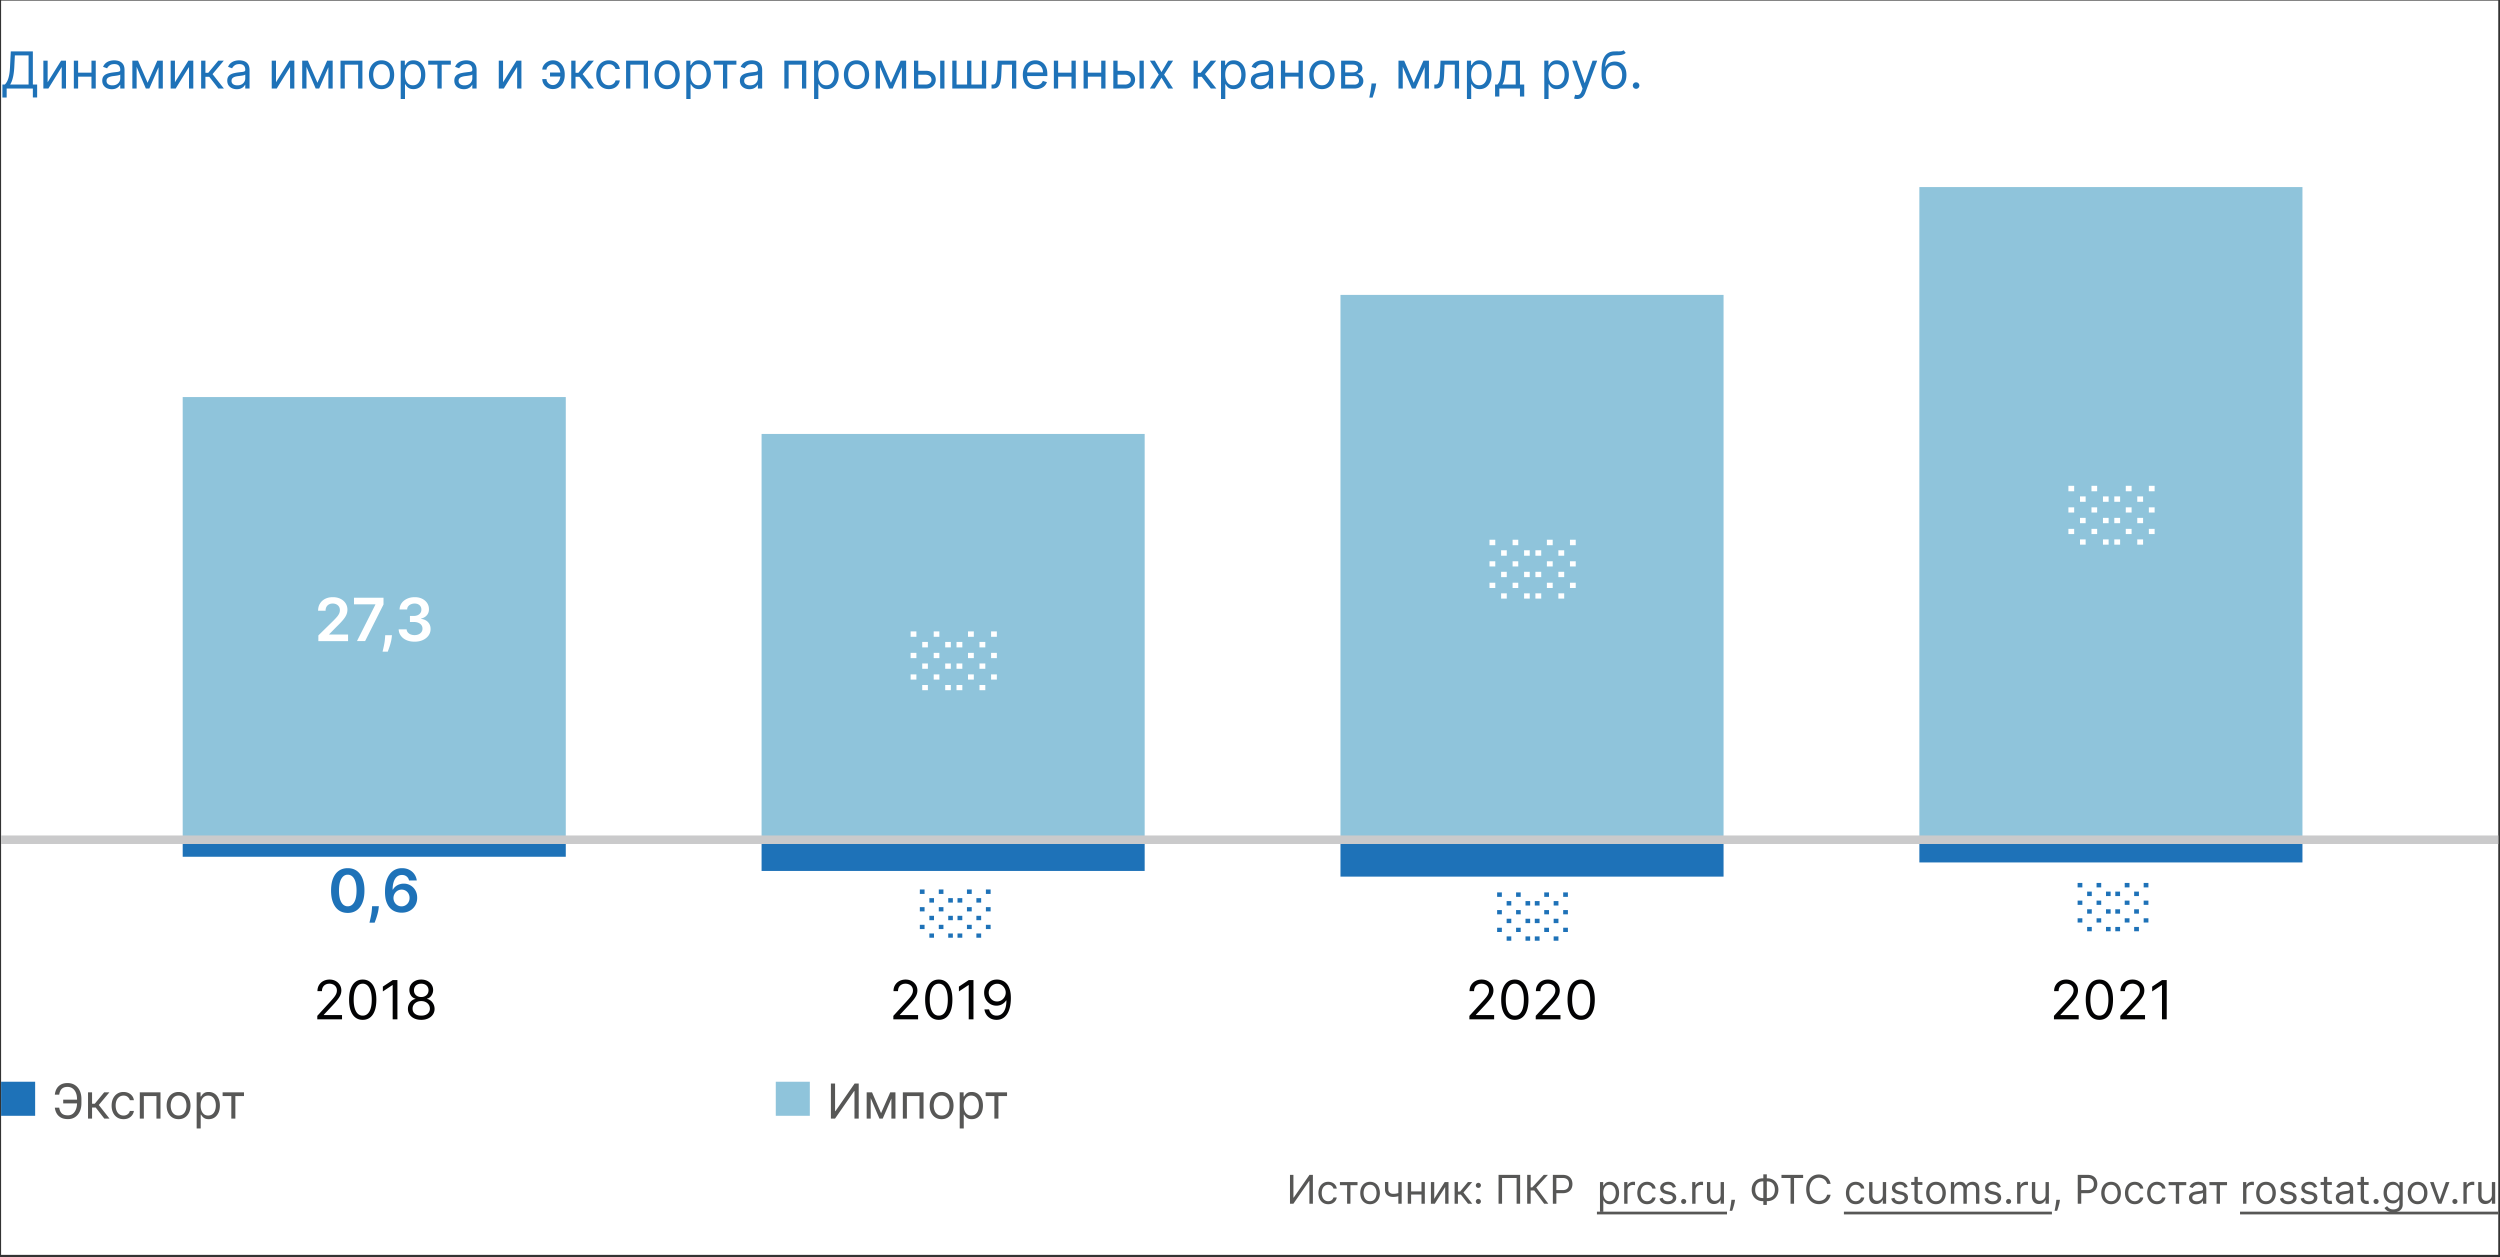 <svg xmlns="http://www.w3.org/2000/svg" fill="none" viewBox="0 0 881 443"><rect x="0" y="0" width="881" height="443" fill="#333333" stroke="none"/><g clip-path="url(#clip0_240_5531)"><path fill="#fff" d="M.383.204h880v442h-880z"/><path fill="#1E72B8" d="M576.56 31.306c-.315 0-.586-.113-.812-.338a1.11 1.11 0 0 1-.338-.812c0-.316.113-.586.338-.812.226-.226.497-.339.812-.339.316 0 .586.113.812.339.226.226.339.496.339.812 0 .209-.053.4-.16.575a1.197 1.197 0 0 1-.415.422 1.101 1.101 0 0 1-.576.153zM572.13 17.704l.767.92c-.298.29-.643.493-1.035.608a5.794 5.794 0 0 1-1.33.21c-.494.026-1.044.052-1.649.077-.682.026-1.246.192-1.694.499-.447.307-.792.75-1.035 1.33-.243.579-.399 1.29-.467 2.134h.128c.333-.613.793-1.065 1.381-1.355a4.223 4.223 0 0 1 1.892-.434c.767 0 1.457.179 2.071.537.614.357 1.099.888 1.457 1.591.358.703.537 1.57.537 2.602 0 1.027-.183 1.913-.55 2.659-.362.746-.871 1.32-1.527 1.726-.652.4-1.417.6-2.295.6-.878 0-1.647-.206-2.307-.62-.661-.417-1.175-1.035-1.541-1.853-.366-.823-.55-1.839-.55-3.05v-1.048c0-2.186.371-3.843 1.112-4.973.746-1.129 1.867-1.713 3.363-1.75.528-.018.999-.022 1.412-.014.414.009.774-.01 1.081-.057.306-.047.566-.16.779-.339zm-3.349 12.35c.592 0 1.102-.15 1.528-.448.43-.298.76-.718.99-1.26.231-.545.346-1.186.346-1.923 0-.716-.118-1.326-.352-1.828-.23-.503-.56-.887-.991-1.151-.43-.264-.946-.396-1.547-.396-.438 0-.833.074-1.182.224-.349.149-.648.368-.895.658a3.09 3.09 0 0 0-.575 1.06 4.998 4.998 0 0 0-.211 1.433c0 1.1.258 1.98.773 2.64.516.66 1.221.99 2.116.99zM555.796 34.886c-.256 0-.484-.022-.684-.064a1.82 1.82 0 0 1-.416-.115l.384-1.33c.366.094.69.128.971.102.282-.025.531-.15.748-.377.222-.221.424-.581.608-1.08l.281-.767-3.631-9.87h1.636l2.711 7.825h.102l2.71-7.824h1.637l-4.168 11.25c-.188.507-.42.927-.697 1.259a2.614 2.614 0 0 1-.965.748 2.973 2.973 0 0 1-1.227.243zM544.207 34.886v-13.5h1.457v1.56h.179c.111-.171.264-.388.46-.653.201-.268.486-.507.857-.715.375-.213.882-.32 1.521-.32.827 0 1.556.207 2.186.62.631.413 1.123 1 1.477 1.758.354.758.53 1.653.53 2.684 0 1.04-.176 1.942-.53 2.704-.354.759-.844 1.347-1.47 1.764-.627.414-1.349.62-2.167.62-.631 0-1.136-.104-1.515-.313-.379-.213-.671-.453-.876-.722a9.925 9.925 0 0 1-.473-.678h-.128v5.19h-1.508zm1.483-8.591c0 .741.108 1.395.326 1.962.217.563.535 1.004.952 1.323.418.316.929.473 1.534.473.631 0 1.157-.166 1.579-.498.426-.337.746-.788.959-1.355a5.325 5.325 0 0 0 .326-1.905c0-.69-.107-1.313-.32-1.867-.209-.558-.526-.999-.952-1.323-.422-.328-.953-.492-1.592-.492-.613 0-1.129.156-1.547.467-.417.307-.733.737-.946 1.29-.213.55-.319 1.192-.319 1.925zM526.864 34.016v-4.218h.818c.2-.21.373-.435.518-.678.145-.243.27-.53.377-.863a8.03 8.03 0 0 0 .281-1.227c.077-.486.145-1.072.205-1.758l.332-3.886h6.239v8.412h1.508v4.218h-1.508v-2.812h-7.262v2.812h-1.508zm2.531-4.218h4.73v-7.006h-3.324l-.255 2.48a27.791 27.791 0 0 1-.397 2.691c-.157.767-.409 1.379-.754 1.835zM516.943 34.886v-13.5h1.458v1.56h.178c.111-.171.265-.388.461-.653.2-.268.486-.507.856-.715.375-.213.882-.32 1.522-.32.826 0 1.555.207 2.186.62.63.413 1.123 1 1.476 1.758.354.758.531 1.653.531 2.684 0 1.04-.177 1.942-.531 2.704-.353.759-.844 1.347-1.47 1.764-.626.414-1.349.62-2.167.62-.631 0-1.136-.104-1.515-.313-.379-.213-.671-.453-.876-.722a9.925 9.925 0 0 1-.473-.678h-.127v5.19h-1.509zm1.483-8.591c0 .741.109 1.395.326 1.962.217.563.535 1.004.952 1.323.418.316.929.473 1.535.473.63 0 1.157-.166 1.578-.498.427-.337.746-.788.959-1.355.218-.571.326-1.206.326-1.905 0-.69-.106-1.313-.319-1.867-.209-.558-.527-.999-.953-1.323-.422-.328-.952-.492-1.591-.492-.614 0-1.13.156-1.547.467-.418.307-.733.737-.946 1.29-.213.55-.32 1.192-.32 1.925zM505.457 31.204v-1.406h.358c.294 0 .539-.058.735-.173.196-.12.353-.326.473-.62.123-.298.217-.712.281-1.24.068-.533.117-1.21.147-2.033l.179-4.346h6.545v9.818h-1.508v-8.412h-3.605l-.154 3.503a15.841 15.841 0 0 1-.217 2.128c-.107.61-.271 1.121-.492 1.535-.218.413-.507.724-.87.933-.362.209-.816.313-1.361.313h-.511zM498.195 29.159l3.426-7.773h1.432l-4.244 9.818h-1.227l-4.168-9.818h1.406l3.375 7.773zm-3.861-7.773v9.818h-1.508v-9.818h1.508zm7.722 9.818v-9.818h1.509v9.818h-1.509zM484.969 29.414l-.103.69a13.86 13.86 0 0 1-.332 1.56 29.225 29.225 0 0 1-.454 1.566c-.158.49-.288.88-.39 1.17h-1.15l.217-1.08c.089-.448.179-.948.268-1.502.094-.55.171-1.113.23-1.688l.077-.716h1.637zM472.611 31.204v-9.818h4.014c1.057 0 1.897.238 2.519.716.622.477.933 1.108.933 1.892 0 .596-.177 1.059-.531 1.387-.353.324-.807.543-1.361.658a2.8 2.8 0 0 1 1.055.384c.345.204.63.486.856.843.226.354.339.789.339 1.304 0 .503-.128.953-.384 1.35-.255.395-.622.709-1.099.939-.477.23-1.048.345-1.713.345h-4.628zm1.432-1.38h3.196c.52 0 .927-.124 1.221-.372.294-.247.441-.583.441-1.01 0-.506-.147-.905-.441-1.195-.294-.294-.701-.44-1.221-.44h-3.196v3.016zm0-4.322h2.582c.405 0 .752-.055 1.042-.166a1.47 1.47 0 0 0 .665-.486 1.23 1.23 0 0 0 .236-.754c0-.413-.172-.737-.517-.972-.345-.238-.821-.358-1.426-.358h-2.582v2.736zM465.86 31.409c-.887 0-1.665-.211-2.334-.633-.664-.422-1.184-1.012-1.559-1.77-.371-.76-.556-1.646-.556-2.66 0-1.023.185-1.916.556-2.678.375-.763.895-1.355 1.559-1.777.669-.422 1.447-.633 2.334-.633.886 0 1.661.21 2.326.633.669.422 1.189 1.014 1.56 1.777.375.762.562 1.655.562 2.678 0 1.014-.187 1.9-.562 2.66-.371.758-.891 1.348-1.56 1.77-.665.422-1.44.633-2.326.633zm0-1.356c.673 0 1.227-.172 1.661-.517.435-.346.757-.8.966-1.362a5.23 5.23 0 0 0 .313-1.828c0-.656-.105-1.268-.313-1.834a3.092 3.092 0 0 0-.966-1.375c-.434-.35-.988-.524-1.661-.524-.674 0-1.228.175-1.662.524-.435.35-.757.808-.966 1.375a5.284 5.284 0 0 0-.313 1.834c0 .656.105 1.266.313 1.828.209.563.531 1.017.966 1.362.434.345.988.517 1.662.517zM457.965 25.605v1.406h-5.42v-1.406h5.42zm-5.062-4.22v9.819h-1.509v-9.818h1.509zm6.213 0v9.819h-1.509v-9.818h1.509zM444.141 31.434a3.99 3.99 0 0 1-1.694-.352 2.905 2.905 0 0 1-1.208-1.029c-.298-.451-.447-.997-.447-1.636 0-.563.11-1.018.332-1.368.221-.354.518-.63.888-.83.371-.201.78-.35 1.228-.448.451-.103.905-.184 1.361-.243.597-.077 1.08-.134 1.451-.173.375-.042.648-.113.818-.21.175-.099.262-.27.262-.512v-.051c0-.63-.172-1.12-.517-1.47-.341-.35-.859-.524-1.554-.524-.72 0-1.284.157-1.693.473-.41.315-.697.651-.863 1.01l-1.432-.512c.255-.597.596-1.061 1.022-1.393.431-.337.9-.571 1.407-.704a5.833 5.833 0 0 1 1.508-.204c.316 0 .678.038 1.087.115.413.072.812.224 1.195.454.388.23.71.577.965 1.042.256.464.384 1.086.384 1.866v6.469h-1.509v-1.33h-.076a2.668 2.668 0 0 1-.512.684c-.238.243-.556.45-.952.62-.396.17-.88.256-1.451.256zm.23-1.355c.597 0 1.099-.117 1.509-.352a2.396 2.396 0 0 0 1.252-2.077v-1.38c-.064.076-.204.146-.421.21-.214.06-.461.113-.742.16a33.506 33.506 0 0 1-1.445.192 5.755 5.755 0 0 0-1.099.25c-.337.11-.609.278-.818.504-.205.222-.307.524-.307.908 0 .524.194.92.582 1.189.392.264.888.396 1.489.396zM430.283 34.886v-13.5h1.457v1.56h.179c.111-.171.265-.388.461-.653.2-.268.485-.507.856-.715.375-.213.882-.32 1.521-.32.827 0 1.556.207 2.186.62.631.413 1.123 1 1.477 1.758.354.758.531 1.653.531 2.684 0 1.04-.177 1.942-.531 2.704-.354.759-.844 1.347-1.47 1.764-.627.414-1.349.62-2.167.62-.631 0-1.136-.104-1.515-.313-.379-.213-.671-.453-.876-.722a9.925 9.925 0 0 1-.473-.678h-.128v5.19h-1.508zm1.483-8.591c0 .741.109 1.395.326 1.962.217.563.535 1.004.952 1.323.418.316.929.473 1.534.473.631 0 1.157-.166 1.579-.498.426-.337.746-.788.959-1.355a5.325 5.325 0 0 0 .326-1.905c0-.69-.106-1.313-.32-1.867-.208-.558-.526-.999-.952-1.323-.422-.328-.952-.492-1.592-.492-.613 0-1.129.156-1.546.467-.418.307-.733.737-.946 1.29-.214.55-.32 1.192-.32 1.925zM420.615 31.204v-9.818h1.509v4.27h.997l3.528-4.27h1.943l-3.963 4.73 4.014 5.088H426.7l-3.221-4.142h-1.355v4.142h-1.509zM406.957 21.386l2.352 4.014 2.352-4.014h1.739l-3.17 4.909 3.17 4.909h-1.739l-2.352-3.81-2.352 3.81h-1.739l3.12-4.91-3.12-4.908h1.739zM393.636 24.94h2.812c1.151 0 2.031.292 2.64.875.61.584.914 1.324.914 2.218 0 .588-.136 1.123-.409 1.605a2.968 2.968 0 0 1-1.202 1.144c-.528.281-1.176.422-1.943.422h-4.116v-9.818h1.508v8.412h2.608c.597 0 1.087-.158 1.47-.473.384-.316.576-.72.576-1.215 0-.52-.192-.944-.576-1.272-.383-.328-.873-.492-1.47-.492h-2.812V24.94zm7.926 6.264v-9.818h1.508v9.818h-1.508zM388.426 25.605v1.406h-5.42v-1.406h5.42zm-5.062-4.22v9.819h-1.509v-9.818h1.509zm6.213 0v9.819h-1.509v-9.818h1.509zM377.95 25.605v1.406h-5.421v-1.406h5.421zm-5.063-4.22v9.819h-1.508v-9.818h1.508zm6.213 0v9.819h-1.508v-9.818h1.508zM365.019 31.409c-.946 0-1.762-.21-2.449-.627a4.204 4.204 0 0 1-1.578-1.764c-.367-.759-.55-1.64-.55-2.646s.183-1.892.55-2.66c.37-.77.886-1.372 1.547-1.802.664-.435 1.44-.652 2.326-.652a4.65 4.65 0 0 1 1.515.256c.499.17.953.447 1.362.83.409.38.735.883.978 1.51.243.626.364 1.397.364 2.313v.64h-7.568v-1.305h6.034c0-.554-.111-1.048-.333-1.483a2.5 2.5 0 0 0-.933-1.029c-.4-.251-.873-.377-1.419-.377-.601 0-1.121.15-1.559.448-.435.294-.77.677-1.004 1.15-.234.473-.352.98-.352 1.521v.87c0 .741.128 1.37.384 1.885.26.512.62.902 1.08 1.17.46.264.995.396 1.605.396.396 0 .754-.055 1.073-.166.324-.115.603-.285.838-.511a2.33 2.33 0 0 0 .543-.857l1.458.41a3.242 3.242 0 0 1-.774 1.303c-.362.371-.81.66-1.342.87-.533.204-1.132.306-1.796.306zM349.416 31.204v-1.406h.357c.295 0 .54-.058.736-.173.196-.12.353-.326.473-.62.123-.298.217-.712.281-1.24.068-.533.117-1.21.147-2.033l.179-4.346h6.545v9.818h-1.508v-8.412h-3.605l-.154 3.503a15.841 15.841 0 0 1-.217 2.128c-.107.61-.271 1.121-.492 1.535-.218.413-.507.724-.87.933-.362.209-.816.313-1.361.313h-.511zM335.59 21.386h1.508v8.412h3.708v-8.412h1.508v8.412h3.707v-8.412h1.509v9.818h-11.94v-9.818zM323.394 24.94h2.812c1.151 0 2.031.292 2.64.875.609.584.914 1.324.914 2.218 0 .588-.136 1.123-.409 1.605a2.968 2.968 0 0 1-1.202 1.144c-.528.281-1.176.422-1.943.422h-4.116v-9.818h1.508v8.412h2.608c.597 0 1.087-.158 1.47-.473.384-.316.576-.72.576-1.215 0-.52-.192-.944-.576-1.272-.383-.328-.873-.492-1.47-.492h-2.812V24.94zm7.926 6.264v-9.818h1.508v9.818h-1.508zM313.959 29.159l3.426-7.773h1.432l-4.244 9.818h-1.228l-4.167-9.818h1.406l3.375 7.773zm-3.861-7.773v9.818h-1.508v-9.818h1.508zm7.722 9.818v-9.818h1.508v9.818h-1.508zM301.838 31.409c-.886 0-1.664-.211-2.333-.633-.665-.422-1.185-1.012-1.56-1.77-.37-.76-.556-1.646-.556-2.66 0-1.023.186-1.916.556-2.678.375-.763.895-1.355 1.56-1.777.669-.422 1.447-.633 2.333-.633.886 0 1.662.21 2.327.633.669.422 1.189 1.014 1.559 1.777.375.762.563 1.655.563 2.678 0 1.014-.188 1.9-.563 2.66-.37.758-.89 1.348-1.559 1.77-.665.422-1.441.633-2.327.633zm0-1.356c.673 0 1.227-.172 1.662-.517a3.05 3.05 0 0 0 .965-1.362 5.208 5.208 0 0 0 .313-1.828c0-.656-.104-1.268-.313-1.834a3.09 3.09 0 0 0-.965-1.375c-.435-.35-.989-.524-1.662-.524-.673 0-1.227.175-1.662.524a3.09 3.09 0 0 0-.965 1.375 5.261 5.261 0 0 0-.313 1.834c0 .656.104 1.266.313 1.828a3.05 3.05 0 0 0 .965 1.362c.435.345.989.517 1.662.517zM286.881 34.886v-13.5h1.457v1.56h.179c.111-.171.264-.388.46-.653.2-.268.486-.507.857-.715.375-.213.882-.32 1.521-.32.827 0 1.555.207 2.186.62.631.413 1.123 1 1.477 1.758.353.758.53 1.653.53 2.684 0 1.04-.177 1.942-.53 2.704-.354.759-.844 1.347-1.47 1.764-.627.414-1.349.62-2.167.62-.631 0-1.136-.104-1.515-.313-.38-.213-.671-.453-.876-.722a9.577 9.577 0 0 1-.473-.678h-.128v5.19h-1.508zm1.483-8.591c0 .741.108 1.395.326 1.962.217.563.534 1.004.952 1.323.418.316.929.473 1.534.473.631 0 1.157-.166 1.579-.498.426-.337.746-.788.959-1.355a5.325 5.325 0 0 0 .326-1.905c0-.69-.107-1.313-.32-1.867-.209-.558-.526-.999-.952-1.323-.422-.328-.953-.492-1.592-.492-.614 0-1.129.156-1.547.467-.417.307-.733.737-.946 1.29-.213.55-.319 1.192-.319 1.925zM276.404 31.204v-9.818h7.722v9.818h-1.509v-8.412h-4.704v8.412h-1.509zM264.088 31.434a3.99 3.99 0 0 1-1.694-.352 2.912 2.912 0 0 1-1.208-1.029c-.298-.451-.447-.997-.447-1.636 0-.563.111-1.018.332-1.368.222-.354.518-.63.889-.83.37-.201.78-.35 1.227-.448a14.95 14.95 0 0 1 1.361-.243 62.56 62.56 0 0 1 1.451-.173c.375-.042.648-.113.819-.21.174-.099.262-.27.262-.512v-.051c0-.63-.173-1.12-.518-1.47-.341-.35-.859-.524-1.553-.524-.721 0-1.285.157-1.694.473-.409.315-.697.651-.863 1.01l-1.432-.512c.256-.597.597-1.061 1.023-1.393a3.83 3.83 0 0 1 1.406-.704 5.835 5.835 0 0 1 1.509-.204c.315 0 .677.038 1.086.115a3.48 3.48 0 0 1 1.196.454c.387.23.709.577.965 1.042.255.464.383 1.086.383 1.866v6.469h-1.508v-1.33h-.077c-.102.213-.273.442-.511.684-.239.243-.556.45-.953.62-.396.17-.88.256-1.451.256zm.23-1.355c.597 0 1.1-.117 1.509-.352a2.396 2.396 0 0 0 1.253-2.077v-1.38c-.064.076-.205.146-.422.21-.213.06-.46.113-.742.16a33.437 33.437 0 0 1-1.444.192 5.765 5.765 0 0 0-1.1.25 1.9 1.9 0 0 0-.818.504c-.204.222-.307.524-.307.908 0 .524.194.92.582 1.189.392.264.888.396 1.489.396zM251.531 22.792v-1.406h7.977v1.406h-3.221v8.412h-1.509v-8.412h-3.247zM241.845 34.886v-13.5h1.458v1.56h.179c.111-.171.264-.388.46-.653.2-.268.486-.507.857-.715.375-.213.882-.32 1.521-.32.827 0 1.555.207 2.186.62.631.413 1.123 1 1.477 1.758.353.758.53 1.653.53 2.684 0 1.04-.177 1.942-.53 2.704-.354.759-.844 1.347-1.471 1.764-.626.414-1.348.62-2.167.62-.63 0-1.135-.104-1.514-.313-.38-.213-.672-.453-.876-.722a9.577 9.577 0 0 1-.473-.678h-.128v5.19h-1.509zm1.483-8.591c0 .741.109 1.395.326 1.962.218.563.535 1.004.953 1.323.417.316.929.473 1.534.473.631 0 1.157-.166 1.579-.498.426-.337.745-.788.959-1.355a5.325 5.325 0 0 0 .326-1.905c0-.69-.107-1.313-.32-1.867-.209-.558-.526-.999-.952-1.323-.422-.328-.953-.492-1.592-.492-.614 0-1.129.156-1.547.467-.418.307-.733.737-.946 1.29-.213.55-.32 1.192-.32 1.925zM235.094 31.409c-.886 0-1.664-.211-2.333-.633-.665-.422-1.185-1.012-1.56-1.77-.371-.76-.556-1.646-.556-2.66 0-1.023.185-1.916.556-2.678.375-.763.895-1.355 1.56-1.777.669-.422 1.447-.633 2.333-.633.886 0 1.662.21 2.327.633.669.422 1.189 1.014 1.559 1.777.375.762.563 1.655.563 2.678 0 1.014-.188 1.9-.563 2.66-.37.758-.89 1.348-1.559 1.77-.665.422-1.441.633-2.327.633zm0-1.356c.673 0 1.227-.172 1.662-.517.434-.346.756-.8.965-1.362a5.208 5.208 0 0 0 .313-1.828c0-.656-.104-1.268-.313-1.834a3.098 3.098 0 0 0-.965-1.375c-.435-.35-.989-.524-1.662-.524-.673 0-1.227.175-1.662.524a3.09 3.09 0 0 0-.965 1.375 5.261 5.261 0 0 0-.313 1.834c0 .656.104 1.266.313 1.828a3.05 3.05 0 0 0 .965 1.362c.435.345.989.517 1.662.517zM220.629 31.204v-9.818h7.721v9.818h-1.508v-8.412h-4.705v8.412h-1.508zM214.563 31.409c-.921 0-1.713-.218-2.378-.652-.665-.435-1.176-1.034-1.534-1.797-.358-.762-.537-1.634-.537-2.614 0-.997.183-1.877.549-2.64.371-.767.887-1.366 1.547-1.796.665-.435 1.441-.652 2.327-.652.69 0 1.313.128 1.867.384a3.574 3.574 0 0 1 1.361 1.073c.354.46.573.997.658 1.611h-1.508c-.115-.447-.371-.844-.767-1.189-.392-.35-.921-.524-1.585-.524-.588 0-1.104.154-1.547.46-.439.303-.782.731-1.029 1.285-.243.55-.365 1.195-.365 1.937 0 .758.12 1.419.358 1.981.243.563.584 1 1.023 1.31.443.312.963.467 1.56.467.392 0 .747-.068 1.067-.204.32-.137.59-.332.812-.588.221-.256.379-.563.473-.92h1.508a3.498 3.498 0 0 1-.632 1.565c-.333.46-.774.827-1.324 1.1-.545.268-1.18.402-1.904.402zM201.31 31.204v-9.818h1.509v4.27h.997l3.528-4.27h1.944l-3.963 4.73 4.014 5.088h-1.943l-3.222-4.142h-1.355v4.142h-1.509zM194.819 22.664a2.374 2.374 0 0 0-1.029.262 2.58 2.58 0 0 0-.856.678 1.43 1.43 0 0 0-.339.927h-1.483c0-.426.102-.836.307-1.228.204-.392.479-.741.824-1.048.35-.307.746-.55 1.189-.729.448-.179.91-.268 1.387-.268.895 0 1.654.226 2.276.678a4.264 4.264 0 0 1 1.425 1.79c.328.74.492 1.546.492 2.416v.357c0 .866-.164 1.67-.492 2.417a4.264 4.264 0 0 1-1.425 1.79c-.622.451-1.381.677-2.276.677-.716 0-1.353-.158-1.911-.473a3.583 3.583 0 0 1-1.317-1.279 3.393 3.393 0 0 1-.479-1.776h1.483c0 .37.104.718.313 1.041.213.32.488.58.825.78a2.193 2.193 0 0 0 2.544-.236 3.4 3.4 0 0 0 .914-1.33c.208-.532.313-1.07.313-1.61v-.358c0-.555-.105-1.096-.313-1.624a3.285 3.285 0 0 0-.908-1.323c-.396-.35-.884-.527-1.464-.53zm3.298 2.89v1.406h-4.295v-1.407h4.295zM177.278 28.98l4.73-7.594h1.739v9.818h-1.509V23.61l-4.705 7.594h-1.764v-9.818h1.509v7.594zM163.453 31.434a3.985 3.985 0 0 1-1.693-.352 2.908 2.908 0 0 1-1.209-1.029c-.298-.451-.447-.997-.447-1.636 0-.563.111-1.018.332-1.368.222-.354.518-.63.889-.83.371-.201.78-.35 1.227-.448a14.97 14.97 0 0 1 1.362-.243c.596-.077 1.08-.134 1.451-.173.375-.042.647-.113.818-.21.175-.099.262-.27.262-.512v-.051c0-.63-.173-1.12-.518-1.47-.341-.35-.859-.524-1.553-.524-.72 0-1.285.157-1.694.473-.409.315-.697.651-.863 1.01l-1.432-.512c.256-.597.597-1.061 1.023-1.393a3.83 3.83 0 0 1 1.406-.704 5.84 5.84 0 0 1 1.509-.204c.315 0 .677.038 1.086.115a3.48 3.48 0 0 1 1.196.454c.387.23.709.577.965 1.042.256.464.383 1.086.383 1.866v6.469h-1.508v-1.33h-.077c-.102.213-.273.442-.511.684-.239.243-.556.45-.953.62-.396.17-.88.256-1.451.256zm.231-1.355c.596 0 1.099-.117 1.508-.352a2.396 2.396 0 0 0 1.253-2.077v-1.38c-.064.076-.205.146-.422.21-.213.06-.46.113-.741.16a33.506 33.506 0 0 1-1.445.192 5.737 5.737 0 0 0-1.099.25c-.337.11-.61.278-.819.504-.204.222-.306.524-.306.908 0 .524.193.92.581 1.189.392.264.889.396 1.49.396zM150.896 22.792v-1.406h7.978v1.406h-3.222v8.412h-1.509v-8.412h-3.247zM141.211 34.886v-13.5h1.457v1.56h.179c.111-.171.264-.388.46-.653.201-.268.486-.507.857-.715.375-.213.882-.32 1.521-.32.827 0 1.556.207 2.186.62.631.413 1.123 1 1.477 1.758.353.758.53 1.653.53 2.684 0 1.04-.177 1.942-.53 2.704-.354.759-.844 1.347-1.47 1.764-.627.414-1.349.62-2.167.62-.631 0-1.136-.104-1.515-.313-.379-.213-.671-.453-.876-.722a9.925 9.925 0 0 1-.473-.678h-.128v5.19h-1.508zm1.483-8.591c0 .741.108 1.395.326 1.962.217.563.534 1.004.952 1.323.418.316.929.473 1.534.473.631 0 1.157-.166 1.579-.498.426-.337.746-.788.959-1.355a5.325 5.325 0 0 0 .326-1.905c0-.69-.107-1.313-.32-1.867-.209-.558-.526-.999-.952-1.323-.422-.328-.953-.492-1.592-.492-.613 0-1.129.156-1.547.467-.417.307-.733.737-.946 1.29-.213.55-.319 1.192-.319 1.925zM134.459 31.409c-.886 0-1.664-.211-2.333-.633-.665-.422-1.185-1.012-1.56-1.77-.37-.76-.556-1.646-.556-2.66 0-1.023.186-1.916.556-2.678.375-.763.895-1.355 1.56-1.777.669-.422 1.447-.633 2.333-.633.886 0 1.662.21 2.327.633.669.422 1.189 1.014 1.559 1.777.375.762.563 1.655.563 2.678 0 1.014-.188 1.9-.563 2.66-.37.758-.89 1.348-1.559 1.77-.665.422-1.441.633-2.327.633zm0-1.356c.673 0 1.227-.172 1.662-.517a3.05 3.05 0 0 0 .965-1.362 5.208 5.208 0 0 0 .313-1.828c0-.656-.104-1.268-.313-1.834a3.09 3.09 0 0 0-.965-1.375c-.435-.35-.989-.524-1.662-.524-.673 0-1.227.175-1.662.524-.434.35-.756.808-.965 1.375a5.261 5.261 0 0 0-.313 1.834c0 .656.104 1.266.313 1.828.209.563.531 1.017.965 1.362.435.345.989.517 1.662.517zM119.994 31.204v-9.818h7.721v9.818h-1.508v-8.412h-4.705v8.412h-1.508zM111.863 29.159l3.426-7.773h1.432l-4.244 9.818h-1.227l-4.168-9.818h1.406l3.375 7.773zm-3.861-7.773v9.818h-1.508v-9.818h1.508zm7.722 9.818v-9.818h1.509v9.818h-1.509zM97.262 28.98l4.73-7.594h1.739v9.818h-1.509V23.61l-4.704 7.594h-1.764v-9.818h1.508v7.594zM83.438 31.434a3.99 3.99 0 0 1-1.694-.352 2.907 2.907 0 0 1-1.208-1.029c-.299-.451-.448-.997-.448-1.636 0-.563.111-1.018.333-1.368.221-.354.517-.63.888-.83.371-.201.78-.35 1.228-.448.451-.103.905-.184 1.361-.243.597-.077 1.08-.134 1.451-.173.375-.042.648-.113.818-.21.175-.099.262-.27.262-.512v-.051c0-.63-.172-1.12-.517-1.47-.341-.35-.86-.524-1.554-.524-.72 0-1.285.157-1.694.473-.409.315-.696.651-.863 1.01l-1.431-.512c.255-.597.596-1.061 1.022-1.393.43-.337.9-.571 1.407-.704a5.837 5.837 0 0 1 1.508-.204c.316 0 .678.038 1.087.115.413.072.812.224 1.195.454.388.23.71.577.965 1.042.256.464.384 1.086.384 1.866v6.469h-1.509v-1.33h-.076a2.655 2.655 0 0 1-.512.684c-.238.243-.556.45-.952.62-.396.17-.88.256-1.451.256zm.23-1.355c.596 0 1.1-.117 1.508-.352a2.393 2.393 0 0 0 1.253-2.077v-1.38c-.064.076-.204.146-.422.21-.213.06-.46.113-.741.16a33.283 33.283 0 0 1-1.445.192 5.757 5.757 0 0 0-1.1.25c-.336.11-.609.278-.817.504-.205.222-.307.524-.307.908 0 .524.194.92.582 1.189.392.264.888.396 1.489.396zM70.88 31.204v-9.818h1.51v4.27h.996l3.529-4.27h1.943l-3.963 4.73 4.014 5.088h-1.943l-3.222-4.142H72.39v4.142h-1.508zM61.649 28.98l4.73-7.594h1.739v9.818h-1.509V23.61l-4.704 7.594H60.14v-9.818h1.509v7.594zM52.01 29.159l3.426-7.773h1.432l-4.245 9.818h-1.227l-4.168-9.818h1.407l3.375 7.773zm-3.861-7.773v9.818H46.64v-9.818h1.509zm7.721 9.818v-9.818h1.509v9.818h-1.508zM39.387 31.434a3.99 3.99 0 0 1-1.694-.352 2.907 2.907 0 0 1-1.208-1.029c-.298-.451-.447-.997-.447-1.636 0-.563.11-1.018.332-1.368.222-.354.518-.63.889-.83.37-.201.78-.35 1.227-.448a14.95 14.95 0 0 1 1.361-.243 61.79 61.79 0 0 1 1.451-.173c.375-.042.648-.113.818-.21.175-.099.263-.27.263-.512v-.051c0-.63-.173-1.12-.518-1.47-.341-.35-.859-.524-1.553-.524-.72 0-1.285.157-1.694.473-.41.315-.697.651-.863 1.01l-1.432-.512c.255-.597.596-1.061 1.023-1.393.43-.337.899-.571 1.406-.704a5.837 5.837 0 0 1 1.508-.204c.316 0 .678.038 1.087.115.413.072.812.224 1.195.454.388.23.71.577.966 1.042.255.464.383 1.086.383 1.866v6.469h-1.508v-1.33h-.077a2.655 2.655 0 0 1-.512.684c-.238.243-.556.45-.952.62-.396.17-.88.256-1.451.256zm.23-1.355c.597 0 1.1-.117 1.509-.352a2.393 2.393 0 0 0 1.253-2.077v-1.38c-.064.076-.205.146-.422.21-.213.06-.46.113-.742.16a33.352 33.352 0 0 1-1.445.192 5.757 5.757 0 0 0-1.099.25c-.337.11-.61.278-.818.504-.205.222-.307.524-.307.908 0 .524.194.92.582 1.189.392.264.888.396 1.49.396zM32.592 25.605v1.406h-5.42v-1.406h5.42zm-5.062-4.22v9.819H26.02v-9.818h1.509zm6.213 0v9.819h-1.509v-9.818h1.509zM16.79 28.98l4.73-7.594h1.738v9.818H21.75V23.61l-4.705 7.594h-1.764v-9.818h1.508v7.594zM.843 34.374v-4.576h.844c.29-.264.562-.637.818-1.119.26-.486.48-1.133.658-1.943.184-.814.305-1.847.365-3.1l.28-5.523h7.774v11.685h1.508v4.55h-1.508v-3.144h-9.23v3.17H.843zm2.736-4.576h6.494V19.519H5.241l-.205 4.117c-.05.954-.14 1.82-.268 2.595a13.33 13.33 0 0 1-.492 2.052 7.07 7.07 0 0 1-.697 1.515z"/><path fill="#575756" d="M562.758 426.988h45.84v.955h-45.84v-.955zm87.035 0H723.1v.955h-73.307v-.955zm139.59 0h90.999v.955h-90.999v-.955zM878.134 421.082v-4.514h1.174v7.636h-1.174v-1.293h-.079a2.514 2.514 0 0 1-.835.99c-.378.268-.856.402-1.432.402-.478 0-.902-.104-1.273-.313a2.192 2.192 0 0 1-.875-.954c-.212-.428-.318-.966-.318-1.616v-4.852h1.173v4.772c0 .557.156 1.001.467 1.333.315.331.716.497 1.204.497.291 0 .588-.075.889-.224.305-.149.561-.378.766-.686.209-.308.313-.701.313-1.178zM868.113 424.204v-7.636h1.133v1.153h.08c.139-.378.391-.684.756-.92a2.224 2.224 0 0 1 1.233-.353c.086 0 .193.002.323.005.129.004.227.009.293.015v1.193a3.206 3.206 0 0 0-.273-.044 2.617 2.617 0 0 0-.443-.035c-.371 0-.703.078-.994.233a1.712 1.712 0 0 0-.935 1.557v4.832h-1.173zM865.113 424.283a.86.86 0 0 1-.632-.263.864.864 0 0 1-.263-.631c0-.246.088-.456.263-.632a.86.86 0 0 1 .632-.263.86.86 0 0 1 .631.263.861.861 0 0 1 .264.632.842.842 0 0 1-.125.447.923.923 0 0 1-.323.328.847.847 0 0 1-.447.119zM863.187 416.568l-2.824 7.636h-1.193l-2.824-7.636h1.273l2.108 6.085h.079l2.108-6.085h1.273zM851.965 424.363c-.689 0-1.294-.164-1.815-.492a3.345 3.345 0 0 1-1.213-1.377c-.288-.59-.432-1.28-.432-2.068 0-.796.144-1.49.432-2.084.292-.593.696-1.054 1.213-1.382.521-.328 1.126-.492 1.815-.492.69 0 1.293.164 1.81.492a3.3 3.3 0 0 1 1.213 1.382c.291.594.437 1.288.437 2.084 0 .788-.146 1.478-.437 2.068a3.303 3.303 0 0 1-1.213 1.377c-.517.328-1.12.492-1.81.492zm0-1.054c.524 0 .955-.134 1.293-.403.338-.268.588-.621.75-1.059.163-.437.244-.911.244-1.421 0-.511-.081-.987-.244-1.427a2.401 2.401 0 0 0-.75-1.069c-.338-.272-.769-.408-1.293-.408-.524 0-.954.136-1.293.408a2.401 2.401 0 0 0-.75 1.069c-.163.44-.244.916-.244 1.427 0 .51.081.984.244 1.421.162.438.412.791.75 1.059.339.269.769.403 1.293.403z"/><path fill="#575756" d="M843.414 427.227c-.567 0-1.054-.073-1.462-.219a3.125 3.125 0 0 1-1.019-.567 3.092 3.092 0 0 1-.641-.746l.934-.656c.107.139.241.298.403.477.163.183.385.34.666.473.285.136.658.204 1.119.204.616 0 1.125-.15 1.526-.448.401-.298.602-.765.602-1.402v-1.551h-.1a6.022 6.022 0 0 1-.368.517c-.155.202-.381.383-.676.542-.291.156-.686.234-1.183.234-.616 0-1.17-.146-1.66-.438-.488-.292-.874-.716-1.159-1.273-.282-.556-.422-1.233-.422-2.028 0-.782.137-1.463.412-2.043.275-.584.658-1.034 1.149-1.353.49-.321 1.057-.482 1.7-.482.497 0 .892.083 1.183.249.295.162.521.348.676.557.159.205.282.374.368.507h.12v-1.213h1.133v7.855c0 .656-.149 1.19-.447 1.601a2.546 2.546 0 0 1-1.194.909 4.489 4.489 0 0 1-1.66.294zm-.04-4.196c.471 0 .869-.108 1.193-.324.325-.215.572-.525.741-.929.169-.405.254-.888.254-1.452 0-.55-.083-1.036-.249-1.457a2.187 2.187 0 0 0-.736-.989c-.324-.239-.726-.358-1.203-.358-.497 0-.911.126-1.243.378-.328.252-.575.59-.74 1.014a3.908 3.908 0 0 0-.244 1.412c0 .53.083.999.249 1.407.169.404.417.723.745.955.332.228.743.343 1.233.343zM837.331 424.283a.86.86 0 0 1-.631-.263.86.86 0 0 1-.263-.631.86.86 0 0 1 .263-.632.86.86 0 0 1 .631-.263.86.86 0 0 1 .632.263.864.864 0 0 1 .263.632.93.93 0 0 1-.447.775.85.85 0 0 1-.448.119zM834.711 416.568v.994h-3.957v-.994h3.957zm-2.804-1.83h1.174v7.278c0 .332.048.58.144.746a.739.739 0 0 0 .378.328c.155.053.319.08.492.08.129 0 .235-.007.318-.02l.199-.04.238 1.054c-.079.03-.19.06-.333.09a2.463 2.463 0 0 1-.542.049c-.331 0-.656-.071-.974-.213a1.931 1.931 0 0 1-.785-.652c-.206-.291-.309-.659-.309-1.103v-7.597zM825.749 424.383c-.484 0-.923-.091-1.318-.274a2.256 2.256 0 0 1-.939-.8c-.232-.351-.348-.776-.348-1.273 0-.437.086-.792.258-1.064.172-.275.403-.49.691-.646.288-.156.607-.272.955-.348.351-.079.704-.142 1.059-.189.464-.059.84-.104 1.128-.134.292-.033.504-.088.637-.164.135-.076.203-.209.203-.398v-.04c0-.49-.134-.871-.402-1.143-.265-.272-.668-.408-1.208-.408-.561 0-1 .123-1.318.368-.318.245-.542.507-.671.786l-1.114-.398c.199-.464.464-.825.796-1.084a2.977 2.977 0 0 1 1.093-.547 4.547 4.547 0 0 1 1.174-.159c.245 0 .527.03.845.09.321.056.631.174.93.353.301.179.552.449.75.81.199.361.299.845.299 1.452v5.031h-1.174v-1.034h-.059c-.08.166-.212.343-.398.532a2.309 2.309 0 0 1-.741.482c-.308.133-.684.199-1.128.199zm.179-1.054c.464 0 .855-.091 1.173-.274.321-.182.563-.417.726-.705.166-.289.248-.592.248-.91v-1.074c-.049.06-.159.114-.328.164a5.51 5.51 0 0 1-.576.124c-.216.033-.426.063-.632.09-.202.023-.366.043-.492.059-.305.04-.59.105-.855.194a1.475 1.475 0 0 0-.637.393c-.159.172-.238.408-.238.706 0 .408.151.716.452.925.305.205.691.308 1.159.308zM821.737 416.568v.994h-3.958v-.994h3.958zm-2.804-1.83h1.173v7.278c0 .332.048.58.144.746.1.163.226.272.378.328.156.053.32.08.492.08.129 0 .236-.007.318-.02l.199-.04.239 1.054a2.469 2.469 0 0 1-.875.139c-.332 0-.656-.071-.975-.213a1.944 1.944 0 0 1-.785-.652c-.206-.291-.308-.659-.308-1.103v-7.597zM816.51 418.278l-1.054.298a1.954 1.954 0 0 0-.293-.512 1.43 1.43 0 0 0-.517-.418c-.219-.109-.499-.164-.84-.164-.468 0-.857.108-1.169.323-.308.213-.462.483-.462.811 0 .292.106.522.318.691.212.169.544.31.995.423l1.133.278c.683.166 1.192.419 1.526.761.335.338.503.773.503 1.307 0 .438-.126.829-.378 1.173-.249.345-.597.617-1.044.816-.448.199-.968.298-1.561.298-.779 0-1.424-.169-1.934-.507-.511-.338-.834-.832-.97-1.482l1.114-.278c.106.411.306.719.601.925.299.205.688.308 1.169.308.547 0 .981-.116 1.302-.348.325-.235.487-.517.487-.845a.886.886 0 0 0-.278-.666c-.186-.183-.471-.319-.855-.408l-1.273-.298c-.699-.166-1.213-.423-1.541-.771-.325-.351-.487-.79-.487-1.317 0-.431.121-.813.363-1.144.245-.331.578-.592.999-.78a3.508 3.508 0 0 1 1.442-.284c.755 0 1.349.166 1.78.497.434.332.742.769.924 1.313zM809.196 418.278l-1.054.298a1.954 1.954 0 0 0-.293-.512 1.438 1.438 0 0 0-.517-.418c-.219-.109-.499-.164-.841-.164-.467 0-.856.108-1.168.323-.308.213-.462.483-.462.811 0 .292.106.522.318.691.212.169.543.31.994.423l1.134.278c.682.166 1.191.419 1.526.761.335.338.502.773.502 1.307 0 .438-.126.829-.378 1.173-.248.345-.596.617-1.044.816-.447.199-.968.298-1.561.298-.779 0-1.423-.169-1.934-.507-.51-.338-.833-.832-.969-1.482l1.113-.278c.106.411.307.719.602.925.298.205.688.308 1.168.308.547 0 .981-.116 1.303-.348.325-.235.487-.517.487-.845a.89.89 0 0 0-.278-.666c-.186-.183-.471-.319-.856-.408l-1.272-.298c-.7-.166-1.213-.423-1.541-.771-.325-.351-.488-.79-.488-1.317 0-.431.121-.813.363-1.144a2.472 2.472 0 0 1 1-.78 3.503 3.503 0 0 1 1.441-.284c.756 0 1.349.166 1.78.497.434.332.743.769.925 1.313zM798.535 424.363c-.689 0-1.294-.164-1.814-.492a3.338 3.338 0 0 1-1.213-1.377c-.289-.59-.433-1.28-.433-2.068 0-.796.144-1.49.433-2.084a3.333 3.333 0 0 1 1.213-1.382c.52-.328 1.125-.492 1.814-.492.69 0 1.293.164 1.81.492.52.328.925.789 1.213 1.382.292.594.438 1.288.438 2.084 0 .788-.146 1.478-.438 2.068a3.296 3.296 0 0 1-1.213 1.377c-.517.328-1.12.492-1.81.492zm0-1.054c.524 0 .955-.134 1.293-.403.338-.268.588-.621.751-1.059.162-.437.243-.911.243-1.421a4.1 4.1 0 0 0-.243-1.427 2.411 2.411 0 0 0-.751-1.069c-.338-.272-.769-.408-1.293-.408-.523 0-.954.136-1.292.408a2.411 2.411 0 0 0-.751 1.069 4.1 4.1 0 0 0-.244 1.427c0 .51.082.984.244 1.421.163.438.413.791.751 1.059.338.269.769.403 1.292.403zM790.457 424.204v-7.636h1.133v1.153h.08c.139-.378.391-.684.755-.92a2.229 2.229 0 0 1 1.233-.353c.086 0 .194.002.323.005.13.004.227.009.294.015v1.193a3.182 3.182 0 0 0-.274-.044 2.597 2.597 0 0 0-.442-.035c-.371 0-.703.078-.994.233a1.764 1.764 0 0 0-.687.637 1.72 1.72 0 0 0-.248.92v4.832h-1.173zM778.603 417.661v-1.093h6.205v1.093h-2.506v6.543h-1.173v-6.543h-2.526zM774.001 424.383c-.484 0-.923-.091-1.318-.274a2.256 2.256 0 0 1-.939-.8c-.232-.351-.348-.776-.348-1.273 0-.437.086-.792.258-1.064.172-.275.403-.49.691-.646.288-.156.607-.272.955-.348.351-.079.704-.142 1.059-.189.464-.059.84-.104 1.128-.134.292-.033.504-.088.636-.164.136-.076.204-.209.204-.398v-.04c0-.49-.134-.871-.402-1.143-.266-.272-.668-.408-1.208-.408-.561 0-1 .123-1.318.368-.318.245-.542.507-.671.786l-1.114-.398c.199-.464.464-.825.796-1.084a2.977 2.977 0 0 1 1.093-.547 4.547 4.547 0 0 1 1.174-.159c.245 0 .527.03.845.09.321.056.631.174.93.353.301.179.551.449.75.81.199.361.299.845.299 1.452v5.031h-1.174v-1.034h-.059c-.08.166-.212.343-.398.532a2.309 2.309 0 0 1-.741.482c-.308.133-.684.199-1.128.199zm.179-1.054c.464 0 .855-.091 1.173-.274.321-.182.563-.417.726-.705.165-.289.248-.592.248-.91v-1.074c-.049.06-.159.114-.328.164a5.534 5.534 0 0 1-.577.124 29 29 0 0 1-.631.09c-.202.023-.366.043-.492.059-.305.04-.59.105-.855.194a1.475 1.475 0 0 0-.637.393c-.159.172-.238.408-.238.706 0 .408.151.716.452.925.305.205.691.308 1.159.308zM764.234 417.661v-1.093h6.204v1.093h-2.505v6.543h-1.174v-6.543h-2.525zM760.117 424.363c-.715 0-1.332-.169-1.849-.507a3.303 3.303 0 0 1-1.193-1.397c-.279-.593-.418-1.271-.418-2.033 0-.776.143-1.46.428-2.054a3.38 3.38 0 0 1 1.203-1.397c.517-.338 1.12-.507 1.81-.507.536 0 1.02.1 1.451.298.431.199.784.478 1.059.836a2.6 2.6 0 0 1 .512 1.253h-1.173c-.089-.349-.288-.657-.597-.925-.305-.272-.715-.408-1.233-.408a2.06 2.06 0 0 0-1.203.358c-.341.235-.608.568-.8.999-.189.428-.283.93-.283 1.507 0 .59.092 1.103.278 1.541.189.437.454.777.795 1.019.345.242.749.363 1.213.363.305 0 .582-.053.831-.159.248-.106.459-.259.631-.457.172-.199.295-.438.368-.716h1.173a2.72 2.72 0 0 1-.492 1.218 2.74 2.74 0 0 1-1.029.855c-.424.209-.918.313-1.482.313zM752.297 424.363c-.716 0-1.332-.169-1.849-.507a3.303 3.303 0 0 1-1.193-1.397c-.279-.593-.418-1.271-.418-2.033 0-.776.142-1.46.427-2.054a3.389 3.389 0 0 1 1.204-1.397c.517-.338 1.12-.507 1.809-.507.537 0 1.021.1 1.452.298.431.199.784.478 1.059.836a2.6 2.6 0 0 1 .512 1.253h-1.173c-.09-.349-.289-.657-.597-.925-.305-.272-.716-.408-1.233-.408a2.06 2.06 0 0 0-1.203.358c-.341.235-.608.568-.8.999-.189.428-.284.93-.284 1.507 0 .59.093 1.103.279 1.541.189.437.454.777.795 1.019.345.242.749.363 1.213.363.305 0 .582-.053.83-.159.249-.106.459-.259.632-.457.172-.199.295-.438.368-.716h1.173a2.72 2.72 0 0 1-.492 1.218 2.756 2.756 0 0 1-1.029.855c-.425.209-.918.313-1.482.313zM743.944 424.363c-.69 0-1.295-.164-1.815-.492a3.345 3.345 0 0 1-1.213-1.377c-.288-.59-.433-1.28-.433-2.068 0-.796.145-1.49.433-2.084.292-.593.696-1.054 1.213-1.382.52-.328 1.125-.492 1.815-.492.689 0 1.292.164 1.809.492.521.328.925.789 1.213 1.382.292.594.438 1.288.438 2.084 0 .788-.146 1.478-.438 2.068a3.29 3.29 0 0 1-1.213 1.377c-.517.328-1.12.492-1.809.492zm0-1.054c.523 0 .954-.134 1.292-.403.338-.268.589-.621.751-1.059.162-.437.244-.911.244-1.421a4.1 4.1 0 0 0-.244-1.427 2.403 2.403 0 0 0-.751-1.069c-.338-.272-.769-.408-1.292-.408-.524 0-.955.136-1.293.408a2.411 2.411 0 0 0-.751 1.069 4.1 4.1 0 0 0-.243 1.427c0 .51.081.984.243 1.421.163.438.413.791.751 1.059.338.269.769.403 1.293.403zM732.196 424.204v-10.182h3.44c.799 0 1.452.144 1.959.433.51.285.888.671 1.133 1.158.246.487.368 1.031.368 1.631 0 .6-.122 1.145-.368 1.635a2.729 2.729 0 0 1-1.123 1.174c-.507.288-1.157.432-1.949.432h-2.466v-1.094h2.426c.547 0 .986-.094 1.318-.283.331-.189.571-.444.721-.766.152-.324.228-.691.228-1.098 0-.408-.076-.773-.228-1.094a1.637 1.637 0 0 0-.726-.756c-.335-.185-.779-.278-1.333-.278h-2.167v9.088h-1.233zM725.925 422.812l-.079.537a10.99 10.99 0 0 1-.259 1.213c-.112.431-.23.837-.353 1.218-.122.381-.223.684-.303.91h-.895l.169-.84c.07-.348.139-.738.209-1.169.073-.427.133-.865.179-1.312l.06-.557h1.272zM720.853 421.082v-4.514h1.173v7.636h-1.173v-1.293h-.08a2.497 2.497 0 0 1-.835.99c-.378.268-.855.402-1.432.402-.477 0-.901-.104-1.272-.313a2.192 2.192 0 0 1-.875-.954c-.212-.428-.318-.966-.318-1.616v-4.852h1.173v4.772c0 .557.156 1.001.467 1.333.315.331.716.497 1.203.497.292 0 .589-.075.89-.224.305-.149.56-.378.766-.686.209-.308.313-.701.313-1.178zM710.832 424.204v-7.636h1.133v1.153h.08c.139-.378.391-.684.755-.92a2.229 2.229 0 0 1 1.233-.353c.086 0 .194.002.323.005.13.004.227.009.294.015v1.193a3.182 3.182 0 0 0-.274-.044 2.597 2.597 0 0 0-.442-.035c-.371 0-.703.078-.994.233a1.764 1.764 0 0 0-.687.637 1.72 1.72 0 0 0-.248.92v4.832h-1.173zM707.831 424.283a.858.858 0 0 1-.631-.263.86.86 0 0 1-.264-.631c0-.246.088-.456.264-.632a.858.858 0 0 1 .631-.263c.245 0 .456.087.632.263a.864.864 0 0 1 .263.632.93.93 0 0 1-.447.775.85.85 0 0 1-.448.119zM705.071 418.278l-1.054.298a1.954 1.954 0 0 0-.293-.512 1.438 1.438 0 0 0-.517-.418c-.219-.109-.499-.164-.841-.164-.467 0-.856.108-1.168.323-.308.213-.462.483-.462.811 0 .292.106.522.318.691.212.169.543.31.994.423l1.134.278c.682.166 1.191.419 1.526.761.335.338.502.773.502 1.307 0 .438-.126.829-.378 1.173-.248.345-.596.617-1.044.816-.447.199-.968.298-1.561.298-.779 0-1.423-.169-1.934-.507-.51-.338-.833-.832-.969-1.482l1.113-.278c.106.411.307.719.602.925.298.205.688.308 1.168.308.547 0 .981-.116 1.303-.348.325-.235.487-.517.487-.845a.89.89 0 0 0-.278-.666c-.186-.183-.471-.319-.855-.408l-1.273-.298c-.7-.166-1.213-.423-1.541-.771-.325-.351-.488-.79-.488-1.317 0-.431.121-.813.363-1.144a2.472 2.472 0 0 1 1-.78 3.503 3.503 0 0 1 1.441-.284c.756 0 1.349.166 1.78.497.434.332.743.769.925 1.313zM687.494 424.204v-7.636h1.133v1.193h.1c.159-.408.416-.724.77-.95.355-.229.781-.343 1.278-.343.504 0 .923.114 1.258.343.338.226.601.542.79.95h.08a2.22 2.22 0 0 1 .88-.94c.391-.235.86-.353 1.407-.353.682 0 1.241.214 1.675.641.434.425.651 1.086.651 1.984v5.111h-1.173v-5.111c0-.563-.154-.966-.462-1.208a1.712 1.712 0 0 0-1.089-.363c-.537 0-.953.163-1.248.487-.295.322-.442.729-.442 1.223v4.972h-1.194v-5.23c0-.434-.14-.784-.422-1.049-.282-.269-.645-.403-1.089-.403-.305 0-.59.081-.855.244a1.833 1.833 0 0 0-.636.676c-.16.285-.239.615-.239.989v4.773h-1.173zM682.242 424.363c-.689 0-1.294-.164-1.814-.492a3.338 3.338 0 0 1-1.213-1.377c-.289-.59-.433-1.28-.433-2.068 0-.796.144-1.49.433-2.084a3.333 3.333 0 0 1 1.213-1.382c.52-.328 1.125-.492 1.814-.492.69 0 1.293.164 1.81.492.52.328.925.789 1.213 1.382.292.594.438 1.288.438 2.084 0 .788-.146 1.478-.438 2.068a3.296 3.296 0 0 1-1.213 1.377c-.517.328-1.12.492-1.81.492zm0-1.054c.524 0 .955-.134 1.293-.403.338-.268.588-.621.751-1.059.162-.437.243-.911.243-1.421a4.1 4.1 0 0 0-.243-1.427 2.411 2.411 0 0 0-.751-1.069c-.338-.272-.769-.408-1.293-.408-.523 0-.954.136-1.292.408a2.411 2.411 0 0 0-.751 1.069 4.1 4.1 0 0 0-.243 1.427c0 .51.081.984.243 1.421.163.438.413.791.751 1.059.338.269.769.403 1.292.403zM677.457 416.568v.994H673.5v-.994h3.957zm-2.804-1.83h1.174v7.278c0 .332.048.58.144.746a.739.739 0 0 0 .378.328c.156.053.32.08.492.08.129 0 .235-.007.318-.02l.199-.04.239 1.054c-.08.03-.191.06-.334.09a2.459 2.459 0 0 1-.541.049c-.332 0-.657-.071-.975-.213a1.931 1.931 0 0 1-.785-.652c-.206-.291-.309-.659-.309-1.103v-7.597zM672.231 418.278l-1.054.298a1.954 1.954 0 0 0-.293-.512 1.438 1.438 0 0 0-.517-.418c-.219-.109-.499-.164-.84-.164-.468 0-.857.108-1.169.323-.308.213-.462.483-.462.811 0 .292.106.522.318.691.212.169.544.31.994.423l1.134.278c.683.166 1.191.419 1.526.761.335.338.502.773.502 1.307 0 .438-.126.829-.378 1.173-.248.345-.596.617-1.044.816-.447.199-.967.298-1.561.298-.779 0-1.423-.169-1.934-.507-.51-.338-.833-.832-.969-1.482l1.114-.278c.106.411.306.719.601.925.298.205.688.308 1.168.308.547 0 .981-.116 1.303-.348.325-.235.487-.517.487-.845a.89.89 0 0 0-.278-.666c-.186-.183-.471-.319-.855-.408l-1.273-.298c-.699-.166-1.213-.423-1.541-.771-.325-.351-.487-.79-.487-1.317 0-.431.12-.813.362-1.144a2.472 2.472 0 0 1 1-.78 3.508 3.508 0 0 1 1.442-.284c.755 0 1.348.166 1.779.497.435.332.743.769.925 1.313zM663.5 421.082v-4.514h1.173v7.636H663.5v-1.293h-.08a2.505 2.505 0 0 1-.835.99c-.378.268-.855.402-1.432.402a2.55 2.55 0 0 1-1.273-.313 2.192 2.192 0 0 1-.875-.954c-.212-.428-.318-.966-.318-1.616v-4.852h1.173v4.772c0 .557.156 1.001.468 1.333.315.331.716.497 1.203.497.291 0 .588-.075.89-.224.305-.149.56-.378.765-.686.209-.308.314-.701.314-1.178zM653.969 424.363c-.716 0-1.332-.169-1.849-.507a3.312 3.312 0 0 1-1.194-1.397c-.278-.593-.417-1.271-.417-2.033 0-.776.142-1.46.427-2.054a3.394 3.394 0 0 1 1.203-1.397c.518-.338 1.121-.507 1.81-.507.537 0 1.021.1 1.452.298.431.199.784.478 1.059.836a2.6 2.6 0 0 1 .512 1.253h-1.173c-.09-.349-.289-.657-.597-.925-.305-.272-.716-.408-1.233-.408a2.06 2.06 0 0 0-1.203.358c-.341.235-.608.568-.801.999-.188.428-.283.93-.283 1.507 0 .59.093 1.103.278 1.541.189.437.455.777.796 1.019.345.242.749.363 1.213.363.305 0 .582-.053.83-.159.249-.106.459-.259.632-.457.172-.199.295-.438.368-.716h1.173a2.73 2.73 0 0 1-.492 1.218 2.756 2.756 0 0 1-1.029.855c-.425.209-.919.313-1.482.313zM645.096 417.204h-1.233a2.555 2.555 0 0 0-.383-.935 2.543 2.543 0 0 0-.656-.676 2.783 2.783 0 0 0-.85-.417 3.39 3.39 0 0 0-.975-.14c-.616 0-1.175.156-1.675.468-.497.311-.893.77-1.188 1.377-.292.606-.438 1.35-.438 2.232 0 .882.146 1.626.438 2.232.295.607.691 1.066 1.188 1.377.5.312 1.059.468 1.675.468.339 0 .663-.047.975-.139.311-.093.595-.231.85-.413a2.607 2.607 0 0 0 1.039-1.616h1.233a4.12 4.12 0 0 1-.507 1.397 3.803 3.803 0 0 1-2.143 1.7c-.451.15-.933.224-1.447.224-.868 0-1.64-.212-2.316-.636-.676-.424-1.208-1.028-1.596-1.81-.388-.782-.582-1.71-.582-2.784 0-1.074.194-2.002.582-2.784.388-.782.92-1.385 1.596-1.81.676-.424 1.448-.636 2.316-.636.514 0 .996.075 1.447.224.454.149.864.368 1.228.656.365.285.67.633.915 1.044.245.408.414.873.507 1.397zM627.787 415.116v-1.094h7.637v1.094h-3.202v9.088h-1.233v-9.088h-3.202zM621.194 415.235h1.611c.755 0 1.427.169 2.013.507a3.622 3.622 0 0 1 1.382 1.412c.335.603.502 1.303.502 2.098 0 .796-.167 1.497-.502 2.103a3.642 3.642 0 0 1-1.382 1.422c-.586.341-1.258.512-2.013.512h-1.611c-.756 0-1.427-.169-2.014-.507a3.636 3.636 0 0 1-1.382-1.412c-.334-.603-.502-1.302-.502-2.098 0-.795.168-1.496.502-2.103a3.669 3.669 0 0 1 1.382-1.422c.587-.341 1.258-.512 2.014-.512zm0 1.094c-.577 0-1.064.121-1.462.363a2.323 2.323 0 0 0-.9 1.024c-.202.441-.303.96-.303 1.556 0 .59.101 1.104.303 1.541.206.438.506.778.9 1.019.398.242.885.363 1.462.363h1.611c.576 0 1.062-.121 1.456-.363a2.27 2.27 0 0 0 .9-1.024c.206-.44.308-.959.308-1.556 0-.59-.102-1.103-.308-1.541a2.284 2.284 0 0 0-.9-1.019c-.394-.242-.88-.363-1.456-.363h-1.611zm1.432-2.486v10.779h-1.233v-10.779h1.233zM611.423 422.812l-.079.537a10.99 10.99 0 0 1-.259 1.213c-.112.431-.23.837-.353 1.218-.122.381-.223.684-.303.91h-.895l.169-.84c.07-.348.139-.738.209-1.169.073-.427.133-.865.179-1.312l.06-.557h1.272zM606.351 421.082v-4.514h1.173v7.636h-1.173v-1.293h-.079a2.508 2.508 0 0 1-.836.99c-.378.268-.855.402-1.432.402-.477 0-.901-.104-1.272-.313a2.192 2.192 0 0 1-.875-.954c-.212-.428-.318-.966-.318-1.616v-4.852h1.173v4.772c0 .557.156 1.001.467 1.333.315.331.716.497 1.203.497.292 0 .589-.075.89-.224.305-.149.56-.378.766-.686.209-.308.313-.701.313-1.178zM596.33 424.204v-7.636h1.133v1.153h.08c.139-.378.391-.684.755-.92a2.229 2.229 0 0 1 1.233-.353c.086 0 .194.002.323.005.13.004.227.009.294.015v1.193a3.182 3.182 0 0 0-.274-.044 2.597 2.597 0 0 0-.442-.035c-.371 0-.703.078-.994.233a1.764 1.764 0 0 0-.687.637 1.72 1.72 0 0 0-.248.92v4.832h-1.173zM593.329 424.283a.858.858 0 0 1-.631-.263.86.86 0 0 1-.264-.631c0-.246.088-.456.264-.632a.858.858 0 0 1 .631-.263c.245 0 .456.087.632.263a.864.864 0 0 1 .263.632.93.93 0 0 1-.447.775.85.85 0 0 1-.448.119zM590.569 418.278l-1.054.298a1.954 1.954 0 0 0-.293-.512 1.438 1.438 0 0 0-.517-.418c-.219-.109-.499-.164-.841-.164-.467 0-.856.108-1.168.323-.308.213-.462.483-.462.811 0 .292.106.522.318.691.212.169.543.31.994.423l1.134.278c.682.166 1.191.419 1.526.761.335.338.502.773.502 1.307 0 .438-.126.829-.378 1.173-.248.345-.596.617-1.044.816-.447.199-.968.298-1.561.298-.779 0-1.423-.169-1.934-.507-.51-.338-.833-.832-.969-1.482l1.113-.278c.106.411.307.719.602.925.298.205.688.308 1.168.308.547 0 .981-.116 1.303-.348.325-.235.487-.517.487-.845a.89.89 0 0 0-.278-.666c-.186-.183-.471-.319-.855-.408l-1.273-.298c-.7-.166-1.213-.423-1.541-.771-.325-.351-.488-.79-.488-1.317 0-.431.121-.813.363-1.144a2.472 2.472 0 0 1 1-.78 3.503 3.503 0 0 1 1.441-.284c.756 0 1.349.166 1.78.497.434.332.743.769.925 1.313zM580.442 424.363c-.716 0-1.333-.169-1.85-.507a3.303 3.303 0 0 1-1.193-1.397c-.278-.593-.418-1.271-.418-2.033 0-.776.143-1.46.428-2.054a3.38 3.38 0 0 1 1.203-1.397c.517-.338 1.12-.507 1.81-.507.537 0 1.021.1 1.451.298.431.199.784.478 1.059.836.276.358.446.775.513 1.253h-1.174c-.089-.349-.288-.657-.596-.925-.305-.272-.716-.408-1.233-.408-.458 0-.859.119-1.203.358-.342.235-.609.568-.801.999-.189.428-.283.93-.283 1.507 0 .59.093 1.103.278 1.541.189.437.454.777.796 1.019.344.242.749.363 1.213.363.305 0 .581-.053.83-.159.249-.106.459-.259.631-.457a1.75 1.75 0 0 0 .368-.716h1.174c-.067.45-.231.856-.493 1.218a2.74 2.74 0 0 1-1.029.855c-.424.209-.918.313-1.481.313zM572.363 424.204v-7.636h1.133v1.153h.08c.139-.378.391-.684.756-.92a2.223 2.223 0 0 1 1.232-.353c.087 0 .194.002.324.005.129.004.227.009.293.015v1.193a3.206 3.206 0 0 0-.273-.044 2.617 2.617 0 0 0-.443-.035c-.371 0-.703.078-.994.233a1.712 1.712 0 0 0-.935 1.557v4.832h-1.173zM563.832 427.068v-10.5h1.133v1.213h.139c.086-.133.206-.302.358-.507.156-.209.378-.395.666-.557.292-.166.687-.249 1.184-.249.643 0 1.209.161 1.7.482.49.322.873.778 1.148 1.368.275.59.413 1.286.413 2.088 0 .808-.138 1.509-.413 2.103-.275.59-.656 1.047-1.143 1.372-.487.321-1.049.482-1.685.482-.491 0-.884-.081-1.179-.244a2.182 2.182 0 0 1-.681-.561 7.523 7.523 0 0 1-.368-.527h-.099v4.037h-1.173zm1.153-6.682c0 .576.084 1.085.254 1.526.169.438.415.781.74 1.029.325.245.723.368 1.193.368.491 0 .9-.129 1.228-.388a2.37 2.37 0 0 0 .746-1.054c.169-.444.254-.938.254-1.481 0-.537-.083-1.021-.249-1.452a2.238 2.238 0 0 0-.741-1.029c-.328-.255-.74-.383-1.238-.383-.477 0-.878.121-1.203.363-.324.239-.57.573-.735 1.004-.166.428-.249.927-.249 1.497zM547.229 424.204v-10.182h3.44c.799 0 1.452.144 1.959.433a2.71 2.71 0 0 1 1.134 1.158c.245.487.368 1.031.368 1.631 0 .6-.123 1.145-.368 1.635a2.737 2.737 0 0 1-1.124 1.174c-.507.288-1.157.432-1.949.432h-2.466v-1.094h2.426c.547 0 .986-.094 1.318-.283a1.69 1.69 0 0 0 .721-.766c.152-.324.229-.691.229-1.098 0-.408-.077-.773-.229-1.094a1.632 1.632 0 0 0-.726-.756c-.335-.185-.779-.278-1.332-.278h-2.168v9.088h-1.233zM544.164 424.204l-3.5-4.673h-1.253v4.673h-1.233v-10.182h1.233v4.415h.537l4.077-4.415h1.471l-4.116 4.475 4.256 5.707h-1.472zM535.691 414.022v10.182h-1.233v-9.088h-5.131v9.088h-1.233v-10.182h7.597zM520.978 424.284a.861.861 0 0 1-.632-.264.864.864 0 0 1-.263-.631c0-.246.088-.456.263-.632a.864.864 0 0 1 .632-.263c.245 0 .455.088.631.263a.861.861 0 0 1 .264.632.842.842 0 0 1-.125.447.923.923 0 0 1-.323.328.848.848 0 0 1-.447.12zm0-5.668a.861.861 0 0 1-.632-.264.862.862 0 0 1-.263-.631c0-.245.088-.456.263-.631a.861.861 0 0 1 .632-.264.86.86 0 0 1 .631.264.859.859 0 0 1 .264.631.93.93 0 0 1-.448.776.856.856 0 0 1-.447.119zM512.603 424.204v-7.636h1.173v3.321h.776l2.744-3.321h1.512l-3.083 3.679 3.122 3.957h-1.511l-2.506-3.222h-1.054v3.222h-1.173zM505.423 422.474l3.679-5.906h1.352v7.636h-1.173v-5.906l-3.659 5.906h-1.372v-7.636h1.173v5.906zM501.212 419.849v1.094h-4.216v-1.094h4.216zm-3.938-3.281v7.636h-1.173v-7.636h1.173zm4.833 0v7.636h-1.174v-7.636h1.174zM493.948 416.568v7.636h-1.173v-7.636h1.173zm-.457 3.639v1.094c-.265.099-.529.187-.79.263a6.806 6.806 0 0 1-.826.174c-.288.04-.605.06-.949.06-.865 0-1.56-.234-2.083-.701-.521-.468-.781-1.169-.781-2.103v-2.446h1.173v2.446c0 .391.075.712.224.964.149.252.351.439.607.562.255.123.541.184.86.184.497 0 .946-.045 1.347-.134.404-.093.81-.214 1.218-.363zM482.811 424.363c-.69 0-1.294-.164-1.815-.492a3.345 3.345 0 0 1-1.213-1.377c-.288-.59-.432-1.28-.432-2.068 0-.796.144-1.49.432-2.084.292-.593.696-1.054 1.213-1.382.521-.328 1.125-.492 1.815-.492.689 0 1.292.164 1.809.492.521.328.925.789 1.214 1.382.291.594.437 1.288.437 2.084 0 .788-.146 1.478-.437 2.068a3.299 3.299 0 0 1-1.214 1.377c-.517.328-1.12.492-1.809.492zm0-1.054c.523 0 .954-.134 1.292-.403.338-.268.589-.621.751-1.059.163-.437.244-.911.244-1.421 0-.511-.081-.987-.244-1.427a2.403 2.403 0 0 0-.751-1.069c-.338-.272-.769-.408-1.292-.408-.524 0-.955.136-1.293.408a2.411 2.411 0 0 0-.751 1.069 4.1 4.1 0 0 0-.243 1.427c0 .51.081.984.243 1.421.163.438.413.791.751 1.059.338.269.769.403 1.293.403zM472.189 417.661v-1.093h6.205v1.093h-2.506v6.543h-1.173v-6.543h-2.526zM468.073 424.363c-.716 0-1.333-.169-1.85-.507a3.303 3.303 0 0 1-1.193-1.397c-.278-.593-.418-1.271-.418-2.033 0-.776.143-1.46.428-2.054a3.38 3.38 0 0 1 1.203-1.397c.517-.338 1.12-.507 1.81-.507.537 0 1.02.1 1.451.298.431.199.784.478 1.059.836a2.6 2.6 0 0 1 .512 1.253h-1.173c-.089-.349-.288-.657-.597-.925-.304-.272-.715-.408-1.232-.408a2.06 2.06 0 0 0-1.204.358c-.341.235-.608.568-.8.999-.189.428-.283.93-.283 1.507 0 .59.092 1.103.278 1.541.189.437.454.777.795 1.019.345.242.75.363 1.214.363a2.1 2.1 0 0 0 .83-.159c.248-.106.459-.259.631-.457a1.75 1.75 0 0 0 .368-.716h1.173a2.72 2.72 0 0 1-.492 1.218 2.74 2.74 0 0 1-1.029.855c-.424.209-.918.313-1.481.313zM454.588 414.022h1.213v8.014h.1l5.568-8.014h1.193v10.182h-1.233v-7.994h-.099l-5.548 7.994h-1.194v-10.182zM347.35 386.259v-1.328h7.534v1.328h-3.042v7.945h-1.425v-7.945h-3.067zM338.203 397.681v-12.75h1.376v1.473h.169c.105-.161.25-.366.435-.615.189-.254.459-.479.809-.677.354-.201.833-.301 1.437-.301.781 0 1.469.195 2.064.585.596.391 1.061.944 1.395 1.66.334.717.501 1.562.501 2.536 0 .982-.167 1.833-.501 2.553-.334.717-.797 1.272-1.389 1.667-.591.39-1.273.585-2.046.585-.596 0-1.073-.098-1.431-.296-.358-.201-.634-.428-.827-.682a9.212 9.212 0 0 1-.447-.64h-.12v4.902h-1.425zm1.4-8.113c0 .7.103 1.318.308 1.853.206.531.505.948.9 1.25.394.297.877.446 1.449.446.595 0 1.092-.157 1.491-.471.402-.317.704-.744.905-1.279.206-.54.308-1.139.308-1.799 0-.652-.1-1.24-.302-1.763-.197-.527-.497-.944-.899-1.25-.399-.31-.9-.465-1.503-.465-.58 0-1.067.147-1.461.441-.395.29-.692.696-.894 1.22-.201.519-.302 1.124-.302 1.817zM331.826 394.397c-.837 0-1.571-.199-2.203-.597-.628-.399-1.119-.956-1.473-1.673-.35-.716-.525-1.553-.525-2.511 0-.966.175-1.809.525-2.53.354-.72.845-1.279 1.473-1.678.632-.398 1.366-.597 2.203-.597.837 0 1.57.199 2.198.597.632.399 1.123.958 1.473 1.678.354.721.531 1.564.531 2.53 0 .958-.177 1.795-.531 2.511-.35.717-.841 1.274-1.473 1.673-.628.398-1.361.597-2.198.597zm0-1.28c.636 0 1.159-.163 1.57-.489.41-.326.714-.754.911-1.285a4.91 4.91 0 0 0 .296-1.727 4.96 4.96 0 0 0-.296-1.733 2.923 2.923 0 0 0-.911-1.298c-.411-.33-.934-.495-1.57-.495s-1.159.165-1.569.495c-.411.33-.715.763-.912 1.298a4.982 4.982 0 0 0-.296 1.733c0 .62.099 1.195.296 1.727.197.531.501.959.912 1.285.41.326.933.489 1.569.489zM318.165 394.204v-9.273h7.292v9.273h-1.424v-7.945h-4.443v7.945h-1.425zM310.486 392.272l3.236-7.341h1.352l-4.009 9.273h-1.159l-3.936-9.273h1.328l3.188 7.341zm-3.646-7.341v9.273h-1.425v-9.273h1.425zm7.292 9.273v-9.273h1.425v9.273h-1.425zM292.808 381.84h1.473v9.732h.121l6.761-9.732h1.449v12.364h-1.497v-9.707h-.121l-6.737 9.707h-1.449V381.84z"/><path fill="#8FC4DB" d="M285.383 381.204h-12v12h12v-12z"/><path fill="#575756" d="M78.45 386.259v-1.328h7.535v1.328h-3.043v7.945h-1.424v-7.945H78.45zM69.303 397.681v-12.75h1.377v1.473h.169c.105-.161.25-.366.435-.616.189-.253.458-.479.808-.676.355-.201.834-.302 1.437-.302.781 0 1.47.196 2.065.586.596.39 1.06.944 1.395 1.66.334.717.5 1.562.5 2.536 0 .982-.166 1.833-.5 2.553-.335.717-.797 1.272-1.389 1.666-.592.391-1.274.586-2.046.586-.596 0-1.073-.099-1.431-.296-.359-.201-.634-.428-.827-.682a9.028 9.028 0 0 1-.447-.64h-.12v4.902h-1.425zm1.401-8.113c0 .7.103 1.318.308 1.853.205.531.505.948.9 1.25.394.297.877.446 1.448.446.596 0 1.093-.157 1.491-.471.403-.318.705-.744.906-1.279.205-.54.308-1.139.308-1.799 0-.652-.1-1.24-.302-1.763-.197-.527-.497-.944-.9-1.25-.398-.31-.899-.465-1.503-.465-.58 0-1.066.147-1.46.441-.395.29-.693.696-.894 1.219-.201.52-.302 1.125-.302 1.818zM62.927 394.397c-.837 0-1.572-.199-2.203-.598-.628-.398-1.12-.955-1.473-1.672-.35-.716-.526-1.553-.526-2.511 0-.966.175-1.809.526-2.53.354-.72.845-1.279 1.473-1.678.631-.398 1.366-.598 2.203-.598.837 0 1.57.2 2.197.598.632.399 1.123.958 1.474 1.678.354.721.53 1.564.53 2.53 0 .958-.176 1.795-.53 2.511-.35.717-.842 1.274-1.474 1.672-.627.399-1.36.598-2.197.598zm0-1.28c.636 0 1.16-.163 1.57-.489.41-.326.714-.754.911-1.286a4.918 4.918 0 0 0 .296-1.726c0-.62-.099-1.198-.296-1.733a2.921 2.921 0 0 0-.911-1.298c-.41-.33-.934-.495-1.57-.495s-1.159.165-1.57.495c-.41.33-.714.763-.911 1.298a4.974 4.974 0 0 0-.296 1.733c0 .62.099 1.195.296 1.726.197.532.5.96.911 1.286.411.326.934.489 1.57.489zM49.265 394.204v-9.273h7.293v9.273h-1.425v-7.945H50.69v7.945h-1.425zM43.536 394.397c-.869 0-1.617-.205-2.245-.616-.628-.41-1.111-.976-1.45-1.696-.337-.72-.506-1.544-.506-2.469 0-.942.173-1.773.519-2.493.35-.725.837-1.29 1.46-1.697.629-.41 1.361-.616 2.198-.616.652 0 1.24.121 1.763.363.523.241.952.579 1.286 1.014.334.435.541.942.622 1.521h-1.425c-.109-.422-.35-.797-.724-1.123-.37-.33-.87-.495-1.498-.495-.555 0-1.042.145-1.46.435-.415.286-.739.69-.973 1.213-.229.52-.344 1.129-.344 1.83 0 .716.113 1.34.338 1.871.23.531.552.944.966 1.238.419.293.91.44 1.473.44.37 0 .707-.064 1.009-.193.301-.129.557-.314.766-.555.21-.242.358-.532.447-.87h1.425a3.295 3.295 0 0 1-1.848 2.518c-.515.253-1.114.38-1.799.38zM31.02 394.204v-9.273h1.425v4.033h.942l3.332-4.033h1.835l-3.742 4.467 3.79 4.806h-1.835l-3.042-3.912h-1.28v3.912H31.02zM27.366 387.515v1.328h-5.095v-1.328h5.095zm-8.04 2.825h1.545c.133.87.426 1.538.881 2.005.455.466 1.183.7 2.185.7.709 0 1.3-.199 1.775-.598.48-.398.837-.925 1.075-1.581a6.166 6.166 0 0 0 .362-2.144v-1.376c0-.853-.135-1.604-.404-2.252-.266-.652-.65-1.159-1.154-1.521-.498-.366-1.098-.549-1.799-.549-.611 0-1.118.108-1.52.326a2.316 2.316 0 0 0-.942.935c-.226.407-.379.896-.46 1.467h-1.545c.08-.789.296-1.489.646-2.101a3.795 3.795 0 0 1 1.48-1.448c.635-.355 1.416-.532 2.341-.532 1.007 0 1.876.236 2.608.707.733.466 1.298 1.124 1.697 1.974.398.845.598 1.835.598 2.97v1.425c0 1.134-.198 2.125-.592 2.97-.395.841-.948 1.495-1.66 1.962-.713.463-1.548.694-2.506.694-.982 0-1.799-.177-2.45-.531a3.857 3.857 0 0 1-1.504-1.449 5.334 5.334 0 0 1-.658-2.053z"/><path fill="#1E72B8" d="M12.383 381.204h-12v12h12v-12z"/><path fill="#020203" d="M148.45 359.393c-.926 0-1.745-.164-2.456-.493-.706-.332-1.257-.789-1.653-1.369-.396-.585-.591-1.251-.587-1.997a3.681 3.681 0 0 1 .344-1.62 3.54 3.54 0 0 1 .958-1.248c.41-.337.866-.551 1.37-.641v-.081a2.672 2.672 0 0 1-1.579-1.113 3.379 3.379 0 0 1-.58-1.964 3.338 3.338 0 0 1 .533-1.882c.36-.553.855-.99 1.484-1.309.635-.319 1.357-.479 2.166-.479.801 0 1.516.16 2.146.479.63.319 1.124.756 1.484 1.309.365.553.549 1.181.554 1.882a3.425 3.425 0 0 1-.601 1.964 2.664 2.664 0 0 1-1.559 1.113v.081c.5.09.95.304 1.35.641.4.333.72.749.958 1.248a3.75 3.75 0 0 1 .364 1.62 3.49 3.49 0 0 1-.607 1.997c-.396.58-.947 1.037-1.653 1.369-.702.329-1.514.493-2.436.493zm0-1.484c.626 0 1.165-.102 1.62-.304.454-.202.805-.488 1.052-.857.248-.369.374-.801.378-1.295a2.48 2.48 0 0 0-.405-1.384 2.74 2.74 0 0 0-1.086-.944c-.454-.23-.974-.344-1.559-.344-.589 0-1.115.114-1.579.344-.458.229-.82.544-1.086.944a2.435 2.435 0 0 0-.384 1.384c-.005.494.114.926.357 1.295.248.369.601.655 1.059.857.459.202 1.004.304 1.633.304zm0-6.559a2.82 2.82 0 0 0 1.316-.297c.387-.197.69-.474.911-.829.22-.356.333-.772.337-1.249-.004-.467-.114-.875-.33-1.221a2.143 2.143 0 0 0-.898-.81c-.382-.193-.827-.29-1.336-.29-.517 0-.969.097-1.356.29a2.088 2.088 0 0 0-.897.81c-.212.346-.315.754-.311 1.221-.004.477.102.893.317 1.249.221.355.525.632.911.829.387.198.833.297 1.336.297zM140.05 345.386v13.818h-1.673V347.14h-.081l-3.374 2.24v-1.7l3.455-2.294h1.673zM127.824 359.393c-1.016 0-1.882-.277-2.597-.83-.716-.558-1.262-1.365-1.64-2.422-.378-1.062-.567-2.344-.567-3.846 0-1.493.189-2.769.567-3.826.382-1.061.931-1.871 1.646-2.429.72-.562 1.584-.843 2.591-.843 1.008 0 1.869.281 2.584.843.72.558 1.269 1.368 1.647 2.429.382 1.057.573 2.333.573 3.826 0 1.502-.189 2.784-.567 3.846-.377 1.057-.924 1.864-1.639 2.422-.715.553-1.581.83-2.598.83zm0-1.484c1.008 0 1.79-.486 2.348-1.458.558-.971.837-2.357.837-4.156 0-1.197-.128-2.215-.385-3.057-.252-.841-.616-1.482-1.093-1.922a2.412 2.412 0 0 0-1.707-.662c-.998 0-1.779.493-2.341 1.478-.562.981-.843 2.368-.843 4.163 0 1.196.126 2.213.377 3.05.252.836.614 1.473 1.087 1.909a2.46 2.46 0 0 0 1.72.655zM111.813 359.204v-1.214l4.561-4.993c.536-.585.976-1.093 1.323-1.525.346-.437.603-.846.769-1.228.171-.387.256-.792.256-1.215 0-.486-.117-.906-.351-1.261a2.275 2.275 0 0 0-.944-.824c-.4-.193-.85-.29-1.35-.29-.53 0-.994.11-1.389.331a2.27 2.27 0 0 0-.911.911c-.212.391-.317.85-.317 1.376h-1.593c0-.809.187-1.52.56-2.132a3.896 3.896 0 0 1 1.525-1.43c.648-.342 1.374-.513 2.179-.513.81 0 1.528.171 2.153.513a3.866 3.866 0 0 1 1.471 1.383c.355.58.533 1.226.533 1.936 0 .509-.093 1.006-.277 1.491-.18.482-.495 1.019-.945 1.613-.445.589-1.063 1.309-1.855 2.159l-3.104 3.32v.108h6.424v1.484h-8.718zM351.423 345.197a4.928 4.928 0 0 1 1.701.324c.566.211 1.084.562 1.552 1.052.467.486.843 1.15 1.126 1.991.284.841.425 1.896.425 3.164 0 1.228-.117 2.319-.35 3.273-.23.949-.563 1.749-.999 2.402-.432.652-.958 1.147-1.579 1.484-.616.337-1.313.506-2.092.506-.773 0-1.464-.153-2.071-.459a4.06 4.06 0 0 1-1.484-1.289 4.477 4.477 0 0 1-.736-1.923h1.647c.148.635.443 1.159.883 1.573.446.409 1.033.614 1.761.614 1.067 0 1.908-.466 2.524-1.397.621-.931.931-2.247.931-3.947h-.108a4.232 4.232 0 0 1-.897.978 3.935 3.935 0 0 1-1.154.634 4.032 4.032 0 0 1-1.349.223 4.205 4.205 0 0 1-2.18-.587 4.456 4.456 0 0 1-1.579-1.626c-.391-.693-.587-1.484-.587-2.375 0-.846.189-1.619.567-2.321a4.382 4.382 0 0 1 1.606-1.687c.693-.418 1.507-.621 2.442-.607zm0 1.484c-.566 0-1.077.142-1.531.425-.45.279-.808.657-1.073 1.134a3.193 3.193 0 0 0-.391 1.572c0 .576.126 1.1.378 1.572.256.468.605.841 1.045 1.12.446.274.952.412 1.518.412.428 0 .826-.084 1.195-.25.369-.171.69-.403.965-.695.278-.297.497-.632.654-1.005.157-.378.236-.772.236-1.181 0-.54-.13-1.046-.391-1.518a3.113 3.113 0 0 0-1.066-1.147 2.757 2.757 0 0 0-1.539-.439zM343.05 345.386v13.818h-1.673V347.14h-.081l-3.374 2.24v-1.7l3.455-2.294h1.673zM330.824 359.393c-1.016 0-1.882-.277-2.597-.83-.716-.558-1.262-1.365-1.64-2.422-.378-1.062-.567-2.344-.567-3.846 0-1.493.189-2.769.567-3.826.382-1.061.931-1.871 1.646-2.429.72-.562 1.584-.843 2.591-.843 1.008 0 1.869.281 2.584.843.72.558 1.269 1.368 1.647 2.429.382 1.057.573 2.333.573 3.826 0 1.502-.189 2.784-.567 3.846-.377 1.057-.924 1.864-1.639 2.422-.715.553-1.581.83-2.598.83zm0-1.484c1.008 0 1.79-.486 2.348-1.458.558-.971.837-2.357.837-4.156 0-1.197-.128-2.215-.385-3.057-.252-.841-.616-1.482-1.093-1.922a2.412 2.412 0 0 0-1.707-.662c-.998 0-1.779.493-2.341 1.478-.562.981-.843 2.368-.843 4.163 0 1.196.126 2.213.377 3.05.252.836.614 1.473 1.087 1.909a2.46 2.46 0 0 0 1.72.655zM314.813 359.204v-1.214l4.561-4.993c.536-.585.976-1.093 1.323-1.525.346-.437.603-.846.769-1.228.171-.387.256-.792.256-1.215 0-.486-.117-.906-.351-1.261a2.275 2.275 0 0 0-.944-.824c-.4-.193-.85-.29-1.35-.29-.53 0-.994.11-1.389.331a2.27 2.27 0 0 0-.911.911c-.212.391-.317.85-.317 1.376h-1.593c0-.809.187-1.52.56-2.132a3.896 3.896 0 0 1 1.525-1.43c.648-.342 1.374-.513 2.179-.513.81 0 1.528.171 2.153.513a3.866 3.866 0 0 1 1.471 1.383c.355.58.533 1.226.533 1.936 0 .509-.093 1.006-.277 1.491-.18.482-.495 1.019-.945 1.613-.445.589-1.063 1.309-1.855 2.159l-3.104 3.32v.108h6.424v1.484h-8.718z"/><path fill="#8FC4DB" d="M268.383 295.924h135v-143h-135v143zM64.383 295.924h135v-156h-135v156z"/><path fill="#1E72B8" d="M199.383 295.924h-135v6h135v-6zM403.383 295.924h-135v11h135v-11zM607.383 295.924h-135v13h135v-13zM811.383 295.924h-135v8h135v-8z"/><path fill="#8FC4DB" d="M472.383 295.924h135v-192h-135v192zM676.383 295.924h135v-230h-135v230z"/><path fill="#1E72B8" d="M141.507 321.632a6.413 6.413 0 0 1-2.14-.38 5.028 5.028 0 0 1-1.879-1.23c-.557-.572-1-1.33-1.328-2.275-.328-.949-.49-2.125-.485-3.527 0-1.308.14-2.474.418-3.498.278-1.024.679-1.889 1.201-2.595a5.304 5.304 0 0 1 1.886-1.626c.741-.372 1.569-.559 2.484-.559.959 0 1.809.189 2.55.567a4.811 4.811 0 0 1 1.805 1.551c.457.651.741 1.387.85 2.207h-2.722c-.139-.586-.425-1.054-.858-1.402-.427-.353-.969-.529-1.625-.529-1.059 0-1.875.46-2.446 1.38-.567.919-.853 2.182-.858 3.788h.104c.244-.438.56-.813.948-1.126a4.346 4.346 0 0 1 1.312-.724 4.643 4.643 0 0 1 1.559-.261c.895 0 1.697.214 2.408.642a4.653 4.653 0 0 1 1.701 1.767c.417.746.624 1.601.619 2.566.005 1.004-.224 1.906-.686 2.707a4.994 4.994 0 0 1-1.932 1.879c-.825.457-1.787.683-2.886.678zm-.015-2.237c.542 0 1.027-.131 1.454-.395a2.863 2.863 0 0 0 1.015-1.066 3 3 0 0 0 .365-1.507 2.964 2.964 0 0 0-.358-1.484 2.725 2.725 0 0 0-.992-1.051 2.711 2.711 0 0 0-1.447-.388 2.753 2.753 0 0 0-2.035.872 3.006 3.006 0 0 0-.836 2.074c.005.532.13 1.021.373 1.469a2.87 2.87 0 0 0 1.007 1.074 2.68 2.68 0 0 0 1.454.402zM133.514 319.336l-.096.82c-.07.626-.194 1.263-.373 1.909-.174.651-.358 1.25-.552 1.797-.194.547-.351.977-.47 1.29h-1.82l.284-1.238a30.88 30.88 0 0 0 .358-1.76c.114-.651.191-1.312.231-1.983l.052-.835h2.386zM122.548 321.715c-1.228 0-2.282-.311-3.162-.933-.875-.626-1.548-1.528-2.02-2.707-.468-1.183-.701-2.607-.701-4.273.005-1.665.241-3.082.708-4.25.472-1.174 1.146-2.069 2.021-2.685.88-.617 1.931-.925 3.154-.925 1.223 0 2.275.308 3.155.925.88.616 1.554 1.511 2.021 2.685.472 1.173.708 2.59.708 4.25 0 1.671-.236 3.098-.708 4.281-.467 1.178-1.141 2.078-2.021 2.699-.875.622-1.927.933-3.155.933zm0-2.335c.955 0 1.708-.469 2.26-1.409.557-.945.835-2.334.835-4.169 0-1.213-.127-2.232-.38-3.057-.254-.826-.612-1.447-1.074-1.865a2.353 2.353 0 0 0-1.641-.634c-.949 0-1.7.473-2.252 1.417-.552.94-.83 2.32-.835 4.139-.005 1.218.117 2.242.365 3.073.254.83.612 1.456 1.074 1.879a2.376 2.376 0 0 0 1.648.626z"/><path fill="#fff" d="M146.094 226.132c-1.074 0-2.029-.183-2.864-.551-.83-.368-1.486-.88-1.968-1.537-.483-.656-.739-1.414-.769-2.274h2.804c.025.413.162.773.411 1.081.248.303.579.54.991.709a3.63 3.63 0 0 0 1.387.253c.547 0 1.032-.094 1.455-.283a2.39 2.39 0 0 0 .991-.806c.239-.343.356-.738.351-1.185a2.055 2.055 0 0 0-.358-1.223c-.244-.353-.597-.629-1.059-.828-.457-.199-1.009-.298-1.655-.298h-1.35v-2.133h1.35c.531 0 .996-.092 1.394-.276.403-.184.718-.443.947-.776.229-.338.341-.728.336-1.17.005-.433-.092-.808-.291-1.127a1.965 1.965 0 0 0-.828-.753c-.353-.179-.768-.268-1.245-.268-.468 0-.9.084-1.298.253a2.365 2.365 0 0 0-.962.724 1.837 1.837 0 0 0-.388 1.103h-2.662c.02-.855.266-1.605.738-2.252.478-.651 1.114-1.158 1.909-1.521.796-.368 1.688-.552 2.678-.552 1.019 0 1.904.192 2.654.574.756.378 1.34.888 1.753 1.529.413.641.619 1.35.619 2.125.005.861-.249 1.581-.761 2.163-.507.582-1.173.962-1.998 1.141v.119c1.074.15 1.896.547 2.468 1.194.577.641.863 1.439.858 2.393 0 .856-.244 1.621-.731 2.297-.482.671-1.149 1.198-1.999 1.581-.845.383-1.814.574-2.908.574zM138.131 223.836l-.097.82a12.129 12.129 0 0 1-.373 1.909c-.174.651-.358 1.25-.552 1.797-.193.547-.35.977-.469 1.29h-1.82l.283-1.238c.125-.522.244-1.108.358-1.76.115-.651.192-1.312.232-1.983l.052-.835h2.386zM125.791 225.924l6.495-12.857v-.104h-7.539v-2.312h10.403v2.364l-6.488 12.909h-2.871zM112.189 225.924v-1.999l5.302-5.198c.507-.512.93-.967 1.268-1.364a5.01 5.01 0 0 0 .76-1.156c.169-.373.254-.771.254-1.193 0-.483-.109-.895-.328-1.238a2.19 2.19 0 0 0-.902-.806 2.91 2.91 0 0 0-1.305-.283c-.503 0-.943.104-1.32.313a2.151 2.151 0 0 0-.88.873c-.204.377-.306.827-.306 1.349h-2.633c0-.969.222-1.812.664-2.528a4.487 4.487 0 0 1 1.827-1.663c.781-.392 1.676-.589 2.685-.589 1.024 0 1.924.192 2.699.574.776.383 1.377.908 1.805 1.574.433.666.649 1.427.649 2.282a4.55 4.55 0 0 1-.328 1.685c-.219.552-.604 1.164-1.156 1.835-.547.671-1.315 1.484-2.305 2.438l-2.632 2.677v.105h6.652v2.312h-10.47z"/><path fill="#020203" d="M557.203 359.393c-1.016 0-1.882-.277-2.598-.83-.715-.558-1.261-1.365-1.639-2.422-.378-1.062-.567-2.344-.567-3.846 0-1.493.189-2.769.567-3.826.382-1.061.931-1.871 1.646-2.429.72-.562 1.584-.843 2.591-.843 1.008 0 1.869.281 2.584.843.72.558 1.269 1.368 1.647 2.429.382 1.057.573 2.333.573 3.826 0 1.502-.189 2.784-.567 3.846-.377 1.057-.924 1.864-1.639 2.422-.715.553-1.581.83-2.598.83zm0-1.484c1.008 0 1.79-.486 2.348-1.458.558-.971.837-2.357.837-4.156 0-1.197-.128-2.215-.385-3.057-.252-.841-.616-1.482-1.093-1.922a2.412 2.412 0 0 0-1.707-.662c-.998 0-1.779.493-2.341 1.478-.562.981-.844 2.368-.844 4.163 0 1.196.126 2.213.378 3.05.252.836.614 1.473 1.087 1.909.476.436 1.05.655 1.72.655zM541.192 359.204v-1.214l4.561-4.993c.535-.585.976-1.093 1.323-1.525.346-.437.602-.846.769-1.228.171-.387.256-.792.256-1.215 0-.486-.117-.906-.351-1.261a2.275 2.275 0 0 0-.944-.824 3.07 3.07 0 0 0-1.35-.29c-.53 0-.994.11-1.39.331a2.267 2.267 0 0 0-.91.911c-.212.391-.318.85-.318 1.376h-1.592c0-.809.187-1.52.56-2.132a3.889 3.889 0 0 1 1.525-1.43c.648-.342 1.374-.513 2.179-.513.81 0 1.527.171 2.153.513a3.866 3.866 0 0 1 1.471 1.383c.355.58.533 1.226.533 1.936 0 .509-.093 1.006-.277 1.491-.18.482-.495 1.019-.945 1.613-.445.589-1.063 1.309-1.855 2.159l-3.104 3.32v.108h6.423v1.484h-8.717zM533.824 359.393c-1.016 0-1.882-.277-2.597-.83-.716-.558-1.262-1.365-1.64-2.422-.378-1.062-.567-2.344-.567-3.846 0-1.493.189-2.769.567-3.826.382-1.061.931-1.871 1.646-2.429.72-.562 1.584-.843 2.591-.843 1.008 0 1.869.281 2.584.843.72.558 1.269 1.368 1.647 2.429.382 1.057.573 2.333.573 3.826 0 1.502-.189 2.784-.567 3.846-.377 1.057-.924 1.864-1.639 2.422-.715.553-1.581.83-2.598.83zm0-1.484c1.008 0 1.79-.486 2.348-1.458.558-.971.837-2.357.837-4.156 0-1.197-.128-2.215-.385-3.057-.252-.841-.616-1.482-1.093-1.922a2.412 2.412 0 0 0-1.707-.662c-.998 0-1.779.493-2.341 1.478-.562.981-.843 2.368-.843 4.163 0 1.196.126 2.213.377 3.05.252.836.614 1.473 1.087 1.909a2.46 2.46 0 0 0 1.72.655zM517.813 359.204v-1.214l4.561-4.993c.536-.585.976-1.093 1.323-1.525.346-.437.603-.846.769-1.228.171-.387.256-.792.256-1.215 0-.486-.117-.906-.351-1.261a2.275 2.275 0 0 0-.944-.824c-.4-.193-.85-.29-1.35-.29-.53 0-.994.11-1.389.331a2.27 2.27 0 0 0-.911.911c-.212.391-.317.85-.317 1.376h-1.593c0-.809.187-1.52.56-2.132a3.896 3.896 0 0 1 1.525-1.43c.648-.342 1.374-.513 2.179-.513.81 0 1.528.171 2.153.513a3.866 3.866 0 0 1 1.471 1.383c.355.58.533 1.226.533 1.936 0 .509-.093 1.006-.277 1.491-.18.482-.495 1.019-.945 1.613-.445.589-1.063 1.309-1.855 2.159l-3.104 3.32v.108h6.424v1.484h-8.718zM763.554 345.386v13.818h-1.673V347.14h-.081l-3.374 2.24v-1.7l3.455-2.294h1.673zM747.192 359.204v-1.214l4.561-4.993c.535-.585.976-1.093 1.323-1.525.346-.437.602-.846.769-1.228.171-.387.256-.792.256-1.215 0-.486-.117-.906-.351-1.261a2.275 2.275 0 0 0-.944-.824 3.07 3.07 0 0 0-1.35-.29c-.53 0-.994.11-1.39.331a2.267 2.267 0 0 0-.91.911c-.212.391-.318.85-.318 1.376h-1.592c0-.809.187-1.52.56-2.132a3.889 3.889 0 0 1 1.525-1.43c.648-.342 1.374-.513 2.179-.513.81 0 1.527.171 2.153.513a3.866 3.866 0 0 1 1.471 1.383c.355.58.533 1.226.533 1.936 0 .509-.093 1.006-.277 1.491-.18.482-.495 1.019-.945 1.613-.445.589-1.063 1.309-1.855 2.159l-3.104 3.32v.108h6.423v1.484h-8.717zM739.824 359.393c-1.016 0-1.882-.277-2.597-.83-.716-.558-1.262-1.365-1.64-2.422-.378-1.062-.567-2.344-.567-3.846 0-1.493.189-2.769.567-3.826.382-1.061.931-1.871 1.646-2.429.72-.562 1.584-.843 2.591-.843 1.008 0 1.869.281 2.584.843.72.558 1.269 1.368 1.647 2.429.382 1.057.573 2.333.573 3.826 0 1.502-.189 2.784-.567 3.846-.377 1.057-.924 1.864-1.639 2.422-.715.553-1.581.83-2.598.83zm0-1.484c1.008 0 1.79-.486 2.348-1.458.558-.971.837-2.357.837-4.156 0-1.197-.128-2.215-.385-3.057-.252-.841-.616-1.482-1.093-1.922a2.412 2.412 0 0 0-1.707-.662c-.998 0-1.779.493-2.341 1.478-.562.981-.843 2.368-.843 4.163 0 1.196.126 2.213.377 3.05.252.836.614 1.473 1.087 1.909a2.46 2.46 0 0 0 1.72.655zM723.813 359.204v-1.214l4.561-4.993c.536-.585.976-1.093 1.323-1.525.346-.437.603-.846.769-1.228.171-.387.256-.792.256-1.215 0-.486-.117-.906-.351-1.261a2.275 2.275 0 0 0-.944-.824c-.4-.193-.85-.29-1.35-.29-.53 0-.994.11-1.389.331a2.27 2.27 0 0 0-.911.911c-.212.391-.317.85-.317 1.376h-1.593c0-.809.187-1.52.56-2.132a3.896 3.896 0 0 1 1.525-1.43c.648-.342 1.374-.513 2.179-.513.81 0 1.528.171 2.153.513a3.866 3.866 0 0 1 1.471 1.383c.355.58.533 1.226.533 1.936 0 .509-.093 1.006-.277 1.491-.18.482-.495 1.019-.945 1.613-.445.589-1.063 1.309-1.855 2.159l-3.104 3.32v.108h6.424v1.484h-8.718z"/><path fill="#CACACB" fill-rule="evenodd" d="M-1.117 295.924a1.5 1.5 0 0 1 1.5-1.5h882.739a1.5 1.5 0 1 1 0 3H.382a1.5 1.5 0 0 1-1.5-1.5z" clip-rule="evenodd"/><g fill="#fff" clip-path="url(#clip1_240_5531)"><path d="M308.723 226.219h2.053v1.92h-2.053v-1.92zm8.095 0h2.053v1.92h-2.053v-1.92zm8.173 0h1.994v1.92h-1.994v-1.92zm-12.221 3.859h2.053v1.842h-2.053v-1.842zm8.134 0h2.034v1.842h-2.034v-1.842zm8.134 0h1.995v1.842h-1.995v-1.842zm-4.047 3.723h1.994v1.881h-1.994v-1.881zm-8.173 0h2.053v1.881h-2.053v-1.881zm-8.095 0h2.053v1.881h-2.053v-1.881zm20.315 3.86h1.995v1.842h-1.995v-1.842zm-8.134 0h2.034v1.842h-2.034v-1.842zm-8.134 0h2.053v1.842h-2.053v-1.842zm-4.047 3.722h2.053v1.901h-2.053v-1.901zm8.095 0h2.053v1.901h-2.053v-1.901zm8.173 0h1.994v1.901h-1.994v-1.901zm4.047 3.86h1.995v1.842h-1.995v-1.842zm-8.134 0h2.034v1.842h-2.034v-1.842zm-8.134 0h2.053v1.842h-2.053v-1.842zm-4.047 3.723h2.053v1.94h-2.053v-1.94zm8.095 0h2.053v1.94h-2.053v-1.94zm8.173 0h1.994v1.94h-1.994v-1.94zm-12.221 3.86h2.053v1.802h-2.053v-1.802zm8.134 0h2.034v1.802h-2.034v-1.802zm8.134 0h1.995v1.802h-1.995v-1.802zm-4.047 3.722h1.994v1.94h-1.994v-1.94zm-8.173 0h2.053v1.94h-2.053v-1.94zm-8.095 0h2.053v1.94h-2.053v-1.94zm4.047 3.782h2.053v1.881h-2.053v-1.881zm8.134 0h2.034v1.881h-2.034v-1.881zm8.134 0h1.995v1.881h-1.995v-1.881zm-16.268-37.834h2.053v1.92h-2.053v-1.92zm8.134 0h2.034v1.92h-2.034v-1.92zm8.134 0h1.995v1.92h-1.995v-1.92zm-20.315-3.821h2.053v1.881h-2.053v-1.881zm8.095 0h2.053v1.881h-2.053v-1.881zm8.173 0h1.994v1.881h-1.994v-1.881zm8.095 7.544h1.994v1.92h-1.994v-1.92zm0 7.582h1.994v1.881h-1.994v-1.881zm0 7.582h1.994v1.901h-1.994v-1.901zm0 7.583h1.994v1.94h-1.994v-1.94zm0 7.582h1.994v1.94h-1.994v-1.94zm0-37.873h1.994v1.881h-1.994v-1.881zM337.075 226.219h2.053v1.92h-2.053v-1.92zm8.095 0h2.053v1.92h-2.053v-1.92zm8.173 0h1.994v1.92h-1.994v-1.92zm-12.221 3.859h2.053v1.842h-2.053v-1.842zm8.134 0h2.034v1.842h-2.034v-1.842zm8.134 0h1.995v1.842h-1.995v-1.842zm-4.047 3.723h1.994v1.881h-1.994v-1.881zm-8.173 0h2.053v1.881h-2.053v-1.881zm-8.095 0h2.053v1.881h-2.053v-1.881zm20.315 3.86h1.995v1.842h-1.995v-1.842zm-8.134 0h2.034v1.842h-2.034v-1.842zm-8.134 0h2.053v1.842h-2.053v-1.842zm-4.047 3.722h2.053v1.901h-2.053v-1.901zm8.095 0h2.053v1.901h-2.053v-1.901zm8.173 0h1.994v1.901h-1.994v-1.901zm4.047 3.86h1.995v1.842h-1.995v-1.842zm-8.134 0h2.034v1.842h-2.034v-1.842zm-8.134 0h2.053v1.842h-2.053v-1.842zm-4.047 3.723h2.053v1.94h-2.053v-1.94zm8.095 0h2.053v1.94h-2.053v-1.94zm8.173 0h1.994v1.94h-1.994v-1.94zm-12.221 3.86h2.053v1.802h-2.053v-1.802zm8.134 0h2.034v1.802h-2.034v-1.802zm8.134 0h1.995v1.802h-1.995v-1.802zm-4.047 3.722h1.994v1.94h-1.994v-1.94zm-8.173 0h2.053v1.94h-2.053v-1.94zm-8.095 0h2.053v1.94h-2.053v-1.94zm4.047 3.782h2.053v1.881h-2.053v-1.881zm8.134 0h2.034v1.881h-2.034v-1.881zm8.134 0h1.995v1.881h-1.995v-1.881zm-16.268-37.834h2.053v1.92h-2.053v-1.92zm8.134 0h2.034v1.92h-2.034v-1.92zm8.134 0h1.995v1.92h-1.995v-1.92zm-20.315-3.821h2.053v1.881h-2.053v-1.881zm8.095 0h2.053v1.881h-2.053v-1.881zm8.173 0h1.994v1.881h-1.994v-1.881zm8.095 7.544h1.994v1.92h-1.994v-1.92zm0 7.582h1.994v1.881h-1.994v-1.881zm0 7.582h1.994v1.901h-1.994v-1.901zm0 7.583h1.994v1.94h-1.994v-1.94zm0 7.582h1.994v1.94h-1.994v-1.94zm0-37.873h1.994v1.881h-1.994v-1.881zM365.427 226.219h2.053v1.92h-2.053v-1.92zm8.095 0h2.053v1.92h-2.053v-1.92zm8.173 0h1.994v1.92h-1.994v-1.92zm-12.221 3.859h2.053v1.842h-2.053v-1.842zm8.134 0h2.034v1.842h-2.034v-1.842zm8.134 0h1.995v1.842h-1.995v-1.842zm-4.047 3.723h1.994v1.881h-1.994v-1.881zm-8.173 0h2.053v1.881h-2.053v-1.881zm-8.095 0h2.053v1.881h-2.053v-1.881zm20.315 3.86h1.995v1.842h-1.995v-1.842zm-8.134 0h2.034v1.842h-2.034v-1.842zm-8.134 0h2.053v1.842h-2.053v-1.842zm-4.047 3.722h2.053v1.901h-2.053v-1.901zm8.095 0h2.053v1.901h-2.053v-1.901zm8.173 0h1.994v1.901h-1.994v-1.901zm4.047 3.86h1.995v1.842h-1.995v-1.842zm-8.134 0h2.034v1.842h-2.034v-1.842zm-8.134 0h2.053v1.842h-2.053v-1.842zm-4.047 3.723h2.053v1.94h-2.053v-1.94zm8.095 0h2.053v1.94h-2.053v-1.94zm8.173 0h1.994v1.94h-1.994v-1.94zm-12.221 3.86h2.053v1.802h-2.053v-1.802zm8.134 0h2.034v1.802h-2.034v-1.802zm8.134 0h1.995v1.802h-1.995v-1.802zm-4.047 3.722h1.994v1.94h-1.994v-1.94zm-8.173 0h2.053v1.94h-2.053v-1.94zm-8.095 0h2.053v1.94h-2.053v-1.94zm4.047 3.782h2.053v1.881h-2.053v-1.881zm8.134 0h2.034v1.881h-2.034v-1.881zm8.134 0h1.995v1.881h-1.995v-1.881zm-16.268-37.834h2.053v1.92h-2.053v-1.92zm8.134 0h2.034v1.92h-2.034v-1.92zm8.134 0h1.995v1.92h-1.995v-1.92zm-20.315-3.821h2.053v1.881h-2.053v-1.881zm8.095 0h2.053v1.881h-2.053v-1.881zm8.173 0h1.994v1.881h-1.994v-1.881zm8.095 7.544h1.994v1.92h-1.994v-1.92zm0 7.582h1.994v1.881h-1.994v-1.881zm0 7.582h1.994v1.901h-1.994v-1.901zm0 7.583h1.994v1.94h-1.994v-1.94zm0 7.582h1.994v1.94h-1.994v-1.94zm0-37.873h1.994v1.881h-1.994v-1.881z"/></g><g fill="#fff" clip-path="url(#clip2_240_5531)"><path d="M512.723 193.923h2.053v1.92h-2.053v-1.92zm8.095 0h2.053v1.92h-2.053v-1.92zm8.173 0h1.994v1.92h-1.994v-1.92zm-12.221 3.859h2.053v1.842h-2.053v-1.842zm8.134 0h2.034v1.842h-2.034v-1.842zm8.134 0h1.995v1.842h-1.995v-1.842zm-4.047 3.723h1.994v1.881h-1.994v-1.881zm-8.173 0h2.053v1.881h-2.053v-1.881zm-8.095 0h2.053v1.881h-2.053v-1.881zm20.315 3.86h1.995v1.842h-1.995v-1.842zm-8.134 0h2.034v1.842h-2.034v-1.842zm-8.134 0h2.053v1.842h-2.053v-1.842zm-4.047 3.722h2.053v1.901h-2.053v-1.901zm8.095 0h2.053v1.901h-2.053v-1.901zm8.173 0h1.994v1.901h-1.994v-1.901zm4.047 3.86h1.995v1.842h-1.995v-1.842zm-8.134 0h2.034v1.842h-2.034v-1.842zm-8.134 0h2.053v1.842h-2.053v-1.842zm-4.047 3.723h2.053v1.94h-2.053v-1.94zm8.095 0h2.053v1.94h-2.053v-1.94zm8.173 0h1.994v1.94h-1.994v-1.94zm-12.221 3.86h2.053v1.802h-2.053v-1.802zm8.134 0h2.034v1.802h-2.034v-1.802zm8.134 0h1.995v1.802h-1.995v-1.802zm-4.047 3.722h1.994v1.94h-1.994v-1.94zm-8.173 0h2.053v1.94h-2.053v-1.94zm-8.095 0h2.053v1.94h-2.053v-1.94zm4.047 3.782h2.053v1.881h-2.053v-1.881zm8.134 0h2.034v1.881h-2.034v-1.881zm8.134 0h1.995v1.881h-1.995v-1.881zM516.77 190.2h2.053v1.92h-2.053v-1.92zm8.134 0h2.034v1.92h-2.034v-1.92zm8.134 0h1.995v1.92h-1.995v-1.92zm-20.315-3.821h2.053v1.881h-2.053v-1.881zm8.095 0h2.053v1.881h-2.053v-1.881zm8.173 0h1.994v1.881h-1.994v-1.881zm8.095 7.544h1.994v1.92h-1.994v-1.92zm0 7.582h1.994v1.881h-1.994v-1.881zm0 7.582h1.994v1.901h-1.994v-1.901zm0 7.583h1.994v1.94h-1.994v-1.94zm0 7.582h1.994v1.94h-1.994v-1.94zm0-37.873h1.994v1.881h-1.994v-1.881zM541.075 193.923h2.053v1.92h-2.053v-1.92zm8.095 0h2.053v1.92h-2.053v-1.92zm8.173 0h1.994v1.92h-1.994v-1.92zm-12.221 3.859h2.053v1.842h-2.053v-1.842zm8.134 0h2.034v1.842h-2.034v-1.842zm8.134 0h1.995v1.842h-1.995v-1.842zm-4.047 3.723h1.994v1.881h-1.994v-1.881zm-8.173 0h2.053v1.881h-2.053v-1.881zm-8.095 0h2.053v1.881h-2.053v-1.881zm20.315 3.86h1.995v1.842h-1.995v-1.842zm-8.134 0h2.034v1.842h-2.034v-1.842zm-8.134 0h2.053v1.842h-2.053v-1.842zm-4.047 3.722h2.053v1.901h-2.053v-1.901zm8.095 0h2.053v1.901h-2.053v-1.901zm8.173 0h1.994v1.901h-1.994v-1.901zm4.047 3.86h1.995v1.842h-1.995v-1.842zm-8.134 0h2.034v1.842h-2.034v-1.842zm-8.134 0h2.053v1.842h-2.053v-1.842zm-4.047 3.723h2.053v1.94h-2.053v-1.94zm8.095 0h2.053v1.94h-2.053v-1.94zm8.173 0h1.994v1.94h-1.994v-1.94zm-12.221 3.86h2.053v1.802h-2.053v-1.802zm8.134 0h2.034v1.802h-2.034v-1.802zm8.134 0h1.995v1.802h-1.995v-1.802zm-4.047 3.722h1.994v1.94h-1.994v-1.94zm-8.173 0h2.053v1.94h-2.053v-1.94zm-8.095 0h2.053v1.94h-2.053v-1.94zm4.047 3.782h2.053v1.881h-2.053v-1.881zm8.134 0h2.034v1.881h-2.034v-1.881zm8.134 0h1.995v1.881h-1.995v-1.881zM545.122 190.2h2.053v1.92h-2.053v-1.92zm8.134 0h2.034v1.92h-2.034v-1.92zm8.134 0h1.995v1.92h-1.995v-1.92zm-20.315-3.821h2.053v1.881h-2.053v-1.881zm8.095 0h2.053v1.881h-2.053v-1.881zm8.173 0h1.994v1.881h-1.994v-1.881zm8.095 7.544h1.994v1.92h-1.994v-1.92zm0 7.582h1.994v1.881h-1.994v-1.881zm0 7.582h1.994v1.901h-1.994v-1.901zm0 7.583h1.994v1.94h-1.994v-1.94zm0 7.582h1.994v1.94h-1.994v-1.94zm0-37.873h1.994v1.881h-1.994v-1.881zM569.427 193.923h2.053v1.92h-2.053v-1.92zm8.095 0h2.053v1.92h-2.053v-1.92zm8.173 0h1.994v1.92h-1.994v-1.92zm-12.221 3.859h2.053v1.842h-2.053v-1.842zm8.134 0h2.034v1.842h-2.034v-1.842zm8.134 0h1.995v1.842h-1.995v-1.842zm-4.047 3.723h1.994v1.881h-1.994v-1.881zm-8.173 0h2.053v1.881h-2.053v-1.881zm-8.095 0h2.053v1.881h-2.053v-1.881zm20.315 3.86h1.995v1.842h-1.995v-1.842zm-8.134 0h2.034v1.842h-2.034v-1.842zm-8.134 0h2.053v1.842h-2.053v-1.842zm-4.047 3.722h2.053v1.901h-2.053v-1.901zm8.095 0h2.053v1.901h-2.053v-1.901zm8.173 0h1.994v1.901h-1.994v-1.901zm4.047 3.86h1.995v1.842h-1.995v-1.842zm-8.134 0h2.034v1.842h-2.034v-1.842zm-8.134 0h2.053v1.842h-2.053v-1.842zm-4.047 3.723h2.053v1.94h-2.053v-1.94zm8.095 0h2.053v1.94h-2.053v-1.94zm8.173 0h1.994v1.94h-1.994v-1.94zm-12.221 3.86h2.053v1.802h-2.053v-1.802zm8.134 0h2.034v1.802h-2.034v-1.802zm8.134 0h1.995v1.802h-1.995v-1.802zm-4.047 3.722h1.994v1.94h-1.994v-1.94zm-8.173 0h2.053v1.94h-2.053v-1.94zm-8.095 0h2.053v1.94h-2.053v-1.94zm4.047 3.782h2.053v1.881h-2.053v-1.881zm8.134 0h2.034v1.881h-2.034v-1.881zm8.134 0h1.995v1.881h-1.995v-1.881zM573.474 190.2h2.053v1.92h-2.053v-1.92zm8.134 0h2.034v1.92h-2.034v-1.92zm8.134 0h1.995v1.92h-1.995v-1.92zm-20.315-3.821h2.053v1.881h-2.053v-1.881zm8.095 0h2.053v1.881h-2.053v-1.881zm8.173 0h1.994v1.881h-1.994v-1.881zm8.095 7.544h1.994v1.92h-1.994v-1.92zm0 7.582h1.994v1.881h-1.994v-1.881zm0 7.582h1.994v1.901h-1.994v-1.901zm0 7.583h1.994v1.94h-1.994v-1.94zm0 7.582h1.994v1.94h-1.994v-1.94zm0-37.873h1.994v1.881h-1.994v-1.881z"/></g><g fill="#fff" clip-path="url(#clip3_240_5531)"><path d="M716.723 174.923h2.053v1.92h-2.053v-1.92zm8.095 0h2.053v1.92h-2.053v-1.92zm8.173 0h1.994v1.92h-1.994v-1.92zm-12.221 3.859h2.053v1.842h-2.053v-1.842zm8.134 0h2.034v1.842h-2.034v-1.842zm8.134 0h1.995v1.842h-1.995v-1.842zm-4.047 3.723h1.994v1.881h-1.994v-1.881zm-8.173 0h2.053v1.881h-2.053v-1.881zm-8.095 0h2.053v1.881h-2.053v-1.881zm20.315 3.86h1.995v1.842h-1.995v-1.842zm-8.134 0h2.034v1.842h-2.034v-1.842zm-8.134 0h2.053v1.842h-2.053v-1.842zm-4.047 3.722h2.053v1.901h-2.053v-1.901zm8.095 0h2.053v1.901h-2.053v-1.901zm8.173 0h1.994v1.901h-1.994v-1.901zm4.047 3.86h1.995v1.842h-1.995v-1.842zm-8.134 0h2.034v1.842h-2.034v-1.842zm-8.134 0h2.053v1.842h-2.053v-1.842zm-4.047 3.723h2.053v1.94h-2.053v-1.94zm8.095 0h2.053v1.94h-2.053v-1.94zm8.173 0h1.994v1.94h-1.994v-1.94zm-12.221 3.86h2.053v1.802h-2.053v-1.802zm8.134 0h2.034v1.802h-2.034v-1.802zm8.134 0h1.995v1.802h-1.995v-1.802zm-4.047 3.722h1.994v1.94h-1.994v-1.94zm-8.173 0h2.053v1.94h-2.053v-1.94zm-8.095 0h2.053v1.94h-2.053v-1.94zm4.047 3.782h2.053v1.881h-2.053v-1.881zm8.134 0h2.034v1.881h-2.034v-1.881zm8.134 0h1.995v1.881h-1.995v-1.881zM720.77 171.2h2.053v1.92h-2.053v-1.92zm8.134 0h2.034v1.92h-2.034v-1.92zm8.134 0h1.995v1.92h-1.995v-1.92zm-20.315-3.821h2.053v1.881h-2.053v-1.881zm8.095 0h2.053v1.881h-2.053v-1.881zm8.173 0h1.994v1.881h-1.994v-1.881zm8.095 7.544h1.994v1.92h-1.994v-1.92zm0 7.582h1.994v1.881h-1.994v-1.881zm0 7.582h1.994v1.901h-1.994v-1.901zm0 7.583h1.994v1.94h-1.994v-1.94zm0 7.582h1.994v1.94h-1.994v-1.94zm0-37.873h1.994v1.881h-1.994v-1.881zM745.075 174.923h2.053v1.92h-2.053v-1.92zm8.095 0h2.053v1.92h-2.053v-1.92zm8.173 0h1.994v1.92h-1.994v-1.92zm-12.221 3.859h2.053v1.842h-2.053v-1.842zm8.134 0h2.034v1.842h-2.034v-1.842zm8.134 0h1.995v1.842h-1.995v-1.842zm-4.047 3.723h1.994v1.881h-1.994v-1.881zm-8.173 0h2.053v1.881h-2.053v-1.881zm-8.095 0h2.053v1.881h-2.053v-1.881zm20.315 3.86h1.995v1.842h-1.995v-1.842zm-8.134 0h2.034v1.842h-2.034v-1.842zm-8.134 0h2.053v1.842h-2.053v-1.842zm-4.047 3.722h2.053v1.901h-2.053v-1.901zm8.095 0h2.053v1.901h-2.053v-1.901zm8.173 0h1.994v1.901h-1.994v-1.901zm4.047 3.86h1.995v1.842h-1.995v-1.842zm-8.134 0h2.034v1.842h-2.034v-1.842zm-8.134 0h2.053v1.842h-2.053v-1.842zm-4.047 3.723h2.053v1.94h-2.053v-1.94zm8.095 0h2.053v1.94h-2.053v-1.94zm8.173 0h1.994v1.94h-1.994v-1.94zm-12.221 3.86h2.053v1.802h-2.053v-1.802zm8.134 0h2.034v1.802h-2.034v-1.802zm8.134 0h1.995v1.802h-1.995v-1.802zm-4.047 3.722h1.994v1.94h-1.994v-1.94zm-8.173 0h2.053v1.94h-2.053v-1.94zm-8.095 0h2.053v1.94h-2.053v-1.94zm4.047 3.782h2.053v1.881h-2.053v-1.881zm8.134 0h2.034v1.881h-2.034v-1.881zm8.134 0h1.995v1.881h-1.995v-1.881zM749.122 171.2h2.053v1.92h-2.053v-1.92zm8.134 0h2.034v1.92h-2.034v-1.92zm8.134 0h1.995v1.92h-1.995v-1.92zm-20.315-3.821h2.053v1.881h-2.053v-1.881zm8.095 0h2.053v1.881h-2.053v-1.881zm8.173 0h1.994v1.881h-1.994v-1.881zm8.095 7.544h1.994v1.92h-1.994v-1.92zm0 7.582h1.994v1.881h-1.994v-1.881zm0 7.582h1.994v1.901h-1.994v-1.901zm0 7.583h1.994v1.94h-1.994v-1.94zm0 7.582h1.994v1.94h-1.994v-1.94zm0-37.873h1.994v1.881h-1.994v-1.881zM773.427 174.923h2.053v1.92h-2.053v-1.92zm8.095 0h2.053v1.92h-2.053v-1.92zm8.173 0h1.994v1.92h-1.994v-1.92zm-12.221 3.859h2.053v1.842h-2.053v-1.842zm8.134 0h2.034v1.842h-2.034v-1.842zm8.134 0h1.995v1.842h-1.995v-1.842zm-4.047 3.723h1.994v1.881h-1.994v-1.881zm-8.173 0h2.053v1.881h-2.053v-1.881zm-8.095 0h2.053v1.881h-2.053v-1.881zm20.315 3.86h1.995v1.842h-1.995v-1.842zm-8.134 0h2.034v1.842h-2.034v-1.842zm-8.134 0h2.053v1.842h-2.053v-1.842zm-4.047 3.722h2.053v1.901h-2.053v-1.901zm8.095 0h2.053v1.901h-2.053v-1.901zm8.173 0h1.994v1.901h-1.994v-1.901zm4.047 3.86h1.995v1.842h-1.995v-1.842zm-8.134 0h2.034v1.842h-2.034v-1.842zm-8.134 0h2.053v1.842h-2.053v-1.842zm-4.047 3.723h2.053v1.94h-2.053v-1.94zm8.095 0h2.053v1.94h-2.053v-1.94zm8.173 0h1.994v1.94h-1.994v-1.94zm-12.221 3.86h2.053v1.802h-2.053v-1.802zm8.134 0h2.034v1.802h-2.034v-1.802zm8.134 0h1.995v1.802h-1.995v-1.802zm-4.047 3.722h1.994v1.94h-1.994v-1.94zm-8.173 0h2.053v1.94h-2.053v-1.94zm-8.095 0h2.053v1.94h-2.053v-1.94zm4.047 3.782h2.053v1.881h-2.053v-1.881zm8.134 0h2.034v1.881h-2.034v-1.881zm8.134 0h1.995v1.881h-1.995v-1.881zM777.474 171.2h2.053v1.92h-2.053v-1.92zm8.134 0h2.034v1.92h-2.034v-1.92zm8.134 0h1.995v1.92h-1.995v-1.92zm-20.315-3.821h2.053v1.881h-2.053v-1.881zm8.095 0h2.053v1.881h-2.053v-1.881zm8.173 0h1.994v1.881h-1.994v-1.881zm8.095 7.544h1.994v1.92h-1.994v-1.92zm0 7.582h1.994v1.881h-1.994v-1.881zm0 7.582h1.994v1.901h-1.994v-1.901zm0 7.583h1.994v1.94h-1.994v-1.94zm0 7.582h1.994v1.94h-1.994v-1.94zm0-37.873h1.994v1.881h-1.994v-1.881z"/></g><g fill="#1E72B8" clip-path="url(#clip4_240_5531)"><path d="M314.149 316.496h1.686v1.577h-1.686v-1.577zm6.646 0h1.686v1.577h-1.686v-1.577zm6.711 0h1.637v1.577h-1.637v-1.577zm-10.034 3.17h1.686v1.512h-1.686v-1.512zm6.679 0h1.669v1.512h-1.669v-1.512zm6.678 0h1.638v1.512h-1.638v-1.512zm-3.323 3.056h1.637v1.544h-1.637v-1.544zm-6.711 0h1.686v1.544h-1.686v-1.544zm-6.646 0h1.686v1.544h-1.686v-1.544zm16.68 3.169h1.638v1.512h-1.638v-1.512zm-6.678 0h1.669v1.512h-1.669v-1.512zm-6.679 0h1.686v1.512h-1.686v-1.512zm-3.323 3.056h1.686v1.561h-1.686v-1.561zm6.646 0h1.686v1.561h-1.686v-1.561zm6.711 0h1.637v1.561h-1.637v-1.561zm3.323 3.169h1.638v1.512h-1.638v-1.512zm-6.678 0h1.669v1.512h-1.669v-1.512zm-6.679 0h1.686v1.512h-1.686v-1.512zm-3.323 3.057h1.686v1.592h-1.686v-1.592zm6.646 0h1.686v1.592h-1.686v-1.592zm6.711 0h1.637v1.592h-1.637v-1.592zm-10.034 3.169h1.686v1.48h-1.686v-1.48zm6.679 0h1.669v1.48h-1.669v-1.48zm6.678 0h1.638v1.48h-1.638v-1.48zm-3.323 3.056h1.637v1.593h-1.637v-1.593zm-6.711 0h1.686v1.593h-1.686v-1.593zm-6.646 0h1.686v1.593h-1.686v-1.593zm3.323 3.105h1.686v1.544h-1.686v-1.544zm6.679 0h1.669v1.544h-1.669v-1.544zm6.678 0h1.638v1.544h-1.638v-1.544zm-13.357-31.063h1.686v1.577h-1.686v-1.577zm6.679 0h1.669v1.577h-1.669v-1.577zm6.678 0h1.638v1.577h-1.638v-1.577zm-16.68-3.137h1.686v1.545h-1.686v-1.545zm6.646 0h1.686v1.545h-1.686v-1.545zm6.711 0h1.637v1.545h-1.637v-1.545zm6.646 6.193h1.638v1.577h-1.638v-1.577zm0 6.226h1.638v1.544h-1.638v-1.544zm0 6.225h1.638v1.561h-1.638v-1.561zm0 6.226h1.638v1.592h-1.638v-1.592zm0 6.225h1.638v1.593h-1.638v-1.593zm0-31.095h1.638v1.545h-1.638v-1.545zM337.427 316.496h1.686v1.577h-1.686v-1.577zm6.647 0h1.685v1.577h-1.685v-1.577zm6.71 0h1.638v1.577h-1.638v-1.577zm-10.034 3.17h1.686v1.512h-1.686v-1.512zm6.679 0h1.669v1.512h-1.669v-1.512zm6.678 0h1.638v1.512h-1.638v-1.512zm-3.323 3.056h1.638v1.544h-1.638v-1.544zm-6.71 0h1.685v1.544h-1.685v-1.544zm-6.647 0h1.686v1.544h-1.686v-1.544zm16.68 3.169h1.638v1.512h-1.638v-1.512zm-6.678 0h1.669v1.512h-1.669v-1.512zm-6.679 0h1.686v1.512h-1.686v-1.512zm-3.323 3.056h1.686v1.561h-1.686v-1.561zm6.647 0h1.685v1.561h-1.685v-1.561zm6.71 0h1.638v1.561h-1.638v-1.561zm3.323 3.169h1.638v1.512h-1.638v-1.512zm-6.678 0h1.669v1.512h-1.669v-1.512zm-6.679 0h1.686v1.512h-1.686v-1.512zm-3.323 3.057h1.686v1.592h-1.686v-1.592zm6.647 0h1.685v1.592h-1.685v-1.592zm6.71 0h1.638v1.592h-1.638v-1.592zm-10.034 3.169h1.686v1.48h-1.686v-1.48zm6.679 0h1.669v1.48h-1.669v-1.48zm6.678 0h1.638v1.48h-1.638v-1.48zm-3.323 3.056h1.638v1.593h-1.638v-1.593zm-6.71 0h1.685v1.593h-1.685v-1.593zm-6.647 0h1.686v1.593h-1.686v-1.593zm3.323 3.105h1.686v1.544h-1.686v-1.544zm6.679 0h1.669v1.544h-1.669v-1.544zm6.678 0h1.638v1.544h-1.638v-1.544zM340.75 313.44h1.686v1.577h-1.686v-1.577zm6.679 0h1.669v1.577h-1.669v-1.577zm6.678 0h1.638v1.577h-1.638v-1.577zm-16.68-3.137h1.686v1.545h-1.686v-1.545zm6.647 0h1.685v1.545h-1.685v-1.545zm6.71 0h1.638v1.545h-1.638v-1.545zm6.646 6.193h1.638v1.577h-1.638v-1.577zm0 6.226h1.638v1.544h-1.638v-1.544zm0 6.225h1.638v1.561h-1.638v-1.561zm0 6.226h1.638v1.592h-1.638v-1.592zm0 6.225h1.638v1.593h-1.638v-1.593zm0-31.095h1.638v1.545h-1.638v-1.545zM360.705 316.496h1.686v1.577h-1.686v-1.577zm6.647 0h1.685v1.577h-1.685v-1.577zm6.71 0h1.638v1.577h-1.638v-1.577zm-10.034 3.17h1.686v1.512h-1.686v-1.512zm6.679 0h1.669v1.512h-1.669v-1.512zm6.678 0h1.638v1.512h-1.638v-1.512zm-3.323 3.056h1.638v1.544h-1.638v-1.544zm-6.71 0h1.685v1.544h-1.685v-1.544zm-6.647 0h1.686v1.544h-1.686v-1.544zm16.68 3.169h1.638v1.512h-1.638v-1.512zm-6.678 0h1.669v1.512h-1.669v-1.512zm-6.679 0h1.686v1.512h-1.686v-1.512zm-3.323 3.056h1.686v1.561h-1.686v-1.561zm6.647 0h1.685v1.561h-1.685v-1.561zm6.71 0h1.638v1.561h-1.638v-1.561zm3.323 3.169h1.638v1.512h-1.638v-1.512zm-6.678 0h1.669v1.512h-1.669v-1.512zm-6.679 0h1.686v1.512h-1.686v-1.512zm-3.323 3.057h1.686v1.592h-1.686v-1.592zm6.647 0h1.685v1.592h-1.685v-1.592zm6.71 0h1.638v1.592h-1.638v-1.592zm-10.034 3.169h1.686v1.48h-1.686v-1.48zm6.679 0h1.669v1.48h-1.669v-1.48zm6.678 0h1.638v1.48h-1.638v-1.48zm-3.323 3.056h1.638v1.593h-1.638v-1.593zm-6.71 0h1.685v1.593h-1.685v-1.593zm-6.647 0h1.686v1.593h-1.686v-1.593zm3.323 3.105h1.686v1.544h-1.686v-1.544zm6.679 0h1.669v1.544h-1.669v-1.544zm6.678 0h1.638v1.544h-1.638v-1.544zm-13.357-31.063h1.686v1.577h-1.686v-1.577zm6.679 0h1.669v1.577h-1.669v-1.577zm6.678 0h1.638v1.577h-1.638v-1.577zm-16.68-3.137h1.686v1.545h-1.686v-1.545zm6.647 0h1.685v1.545h-1.685v-1.545zm6.71 0h1.638v1.545h-1.638v-1.545zm6.646 6.193h1.638v1.577h-1.638v-1.577zm0 6.226h1.638v1.544h-1.638v-1.544zm0 6.225h1.638v1.561h-1.638v-1.561zm0 6.226h1.638v1.592h-1.638v-1.592zm0 6.225h1.638v1.593h-1.638v-1.593zm0-31.095h1.638v1.545h-1.638v-1.545z"/></g><g fill="#1E72B8" clip-path="url(#clip5_240_5531)"><path d="M517.583 317.541h1.686v1.576h-1.686v-1.576zm6.647 0h1.685v1.576h-1.685v-1.576zm6.71 0h1.638v1.576h-1.638v-1.576zm-10.034 3.169h1.686v1.512h-1.686v-1.512zm6.679 0h1.669v1.512h-1.669v-1.512zm6.678 0h1.638v1.512h-1.638v-1.512zm-3.323 3.056h1.638v1.545h-1.638v-1.545zm-6.71 0h1.685v1.545h-1.685v-1.545zm-6.647 0h1.686v1.545h-1.686v-1.545zm16.68 3.169h1.638v1.512h-1.638v-1.512zm-6.678 0h1.669v1.512h-1.669v-1.512zm-6.679 0h1.686v1.512h-1.686v-1.512zm-3.323 3.057h1.686v1.56h-1.686v-1.56zm6.647 0h1.685v1.56h-1.685v-1.56zm6.71 0h1.638v1.56h-1.638v-1.56zm3.323 3.169h1.638v1.512h-1.638v-1.512zm-6.678 0h1.669v1.512h-1.669v-1.512zm-6.679 0h1.686v1.512h-1.686v-1.512zm-3.323 3.056h1.686v1.593h-1.686v-1.593zm6.647 0h1.685v1.593h-1.685v-1.593zm6.71 0h1.638v1.593h-1.638v-1.593zm-10.034 3.169h1.686v1.48h-1.686v-1.48zm6.679 0h1.669v1.48h-1.669v-1.48zm6.678 0h1.638v1.48h-1.638v-1.48zm-3.323 3.057h1.638v1.592h-1.638v-1.592zm-6.71 0h1.685v1.592h-1.685v-1.592zm-6.647 0h1.686v1.592h-1.686v-1.592zm3.323 3.104h1.686v1.545h-1.686v-1.545zm6.679 0h1.669v1.545h-1.669v-1.545zm6.678 0h1.638v1.545h-1.638v-1.545zm-13.357-31.063h1.686v1.577h-1.686v-1.577zm6.679 0h1.669v1.577h-1.669v-1.577zm6.678 0h1.638v1.577h-1.638v-1.577zm-16.68-3.136h1.686v1.544h-1.686v-1.544zm6.647 0h1.685v1.544h-1.685v-1.544zm6.71 0h1.638v1.544h-1.638v-1.544zm6.646 6.193h1.638v1.576h-1.638v-1.576zm0 6.225h1.638v1.545h-1.638v-1.545zm0 6.226h1.638v1.56h-1.638v-1.56zm0 6.225h1.638v1.593h-1.638v-1.593zm0 6.226h1.638v1.592h-1.638v-1.592zm0-31.095h1.638v1.544h-1.638v-1.544zM540.861 317.541h1.686v1.576h-1.686v-1.576zm6.647 0h1.685v1.576h-1.685v-1.576zm6.71 0h1.638v1.576h-1.638v-1.576zm-10.034 3.169h1.686v1.512h-1.686v-1.512zm6.679 0h1.669v1.512h-1.669v-1.512zm6.678 0h1.638v1.512h-1.638v-1.512zm-3.323 3.056h1.638v1.545h-1.638v-1.545zm-6.71 0h1.685v1.545h-1.685v-1.545zm-6.647 0h1.686v1.545h-1.686v-1.545zm16.68 3.169h1.638v1.512h-1.638v-1.512zm-6.678 0h1.669v1.512h-1.669v-1.512zm-6.679 0h1.686v1.512h-1.686v-1.512zm-3.323 3.057h1.686v1.56h-1.686v-1.56zm6.647 0h1.685v1.56h-1.685v-1.56zm6.71 0h1.638v1.56h-1.638v-1.56zm3.323 3.169h1.638v1.512h-1.638v-1.512zm-6.678 0h1.669v1.512h-1.669v-1.512zm-6.679 0h1.686v1.512h-1.686v-1.512zm-3.323 3.056h1.686v1.593h-1.686v-1.593zm6.647 0h1.685v1.593h-1.685v-1.593zm6.71 0h1.638v1.593h-1.638v-1.593zm-10.034 3.169h1.686v1.48h-1.686v-1.48zm6.679 0h1.669v1.48h-1.669v-1.48zm6.678 0h1.638v1.48h-1.638v-1.48zm-3.323 3.057h1.638v1.592h-1.638v-1.592zm-6.71 0h1.685v1.592h-1.685v-1.592zm-6.647 0h1.686v1.592h-1.686v-1.592zm3.323 3.104h1.686v1.545h-1.686v-1.545zm6.679 0h1.669v1.545h-1.669v-1.545zm6.678 0h1.638v1.545h-1.638v-1.545zm-13.357-31.063h1.686v1.577h-1.686v-1.577zm6.679 0h1.669v1.577h-1.669v-1.577zm6.678 0h1.638v1.577h-1.638v-1.577zm-16.68-3.136h1.686v1.544h-1.686v-1.544zm6.647 0h1.685v1.544h-1.685v-1.544zm6.71 0h1.638v1.544h-1.638v-1.544zm6.646 6.193h1.638v1.576h-1.638v-1.576zm0 6.225h1.638v1.545h-1.638v-1.545zm0 6.226h1.638v1.56h-1.638v-1.56zm0 6.225h1.638v1.593h-1.638v-1.593zm0 6.226h1.638v1.592h-1.638v-1.592zm0-31.095h1.638v1.544h-1.638v-1.544zM564.139 317.541h1.686v1.576h-1.686v-1.576zm6.647 0h1.685v1.576h-1.685v-1.576zm6.71 0h1.638v1.576h-1.638v-1.576zm-10.033 3.169h1.685v1.512h-1.685v-1.512zm6.678 0h1.669v1.512h-1.669v-1.512zm6.678 0h1.638v1.512h-1.638v-1.512zm-3.323 3.056h1.638v1.545h-1.638v-1.545zm-6.71 0h1.685v1.545h-1.685v-1.545zm-6.647 0h1.686v1.545h-1.686v-1.545zm16.68 3.169h1.638v1.512h-1.638v-1.512zm-6.678 0h1.669v1.512h-1.669v-1.512zm-6.678 0h1.685v1.512h-1.685v-1.512zm-3.324 3.057h1.686v1.56h-1.686v-1.56zm6.647 0h1.685v1.56h-1.685v-1.56zm6.71 0h1.638v1.56h-1.638v-1.56zm3.323 3.169h1.638v1.512h-1.638v-1.512zm-6.678 0h1.669v1.512h-1.669v-1.512zm-6.678 0h1.685v1.512h-1.685v-1.512zm-3.324 3.056h1.686v1.593h-1.686v-1.593zm6.647 0h1.685v1.593h-1.685v-1.593zm6.71 0h1.638v1.593h-1.638v-1.593zm-10.033 3.169h1.685v1.48h-1.685v-1.48zm6.678 0h1.669v1.48h-1.669v-1.48zm6.678 0h1.638v1.48h-1.638v-1.48zm-3.323 3.057h1.638v1.592h-1.638v-1.592zm-6.71 0h1.685v1.592h-1.685v-1.592zm-6.647 0h1.686v1.592h-1.686v-1.592zm3.324 3.104h1.685v1.545h-1.685v-1.545zm6.678 0h1.669v1.545h-1.669v-1.545zm6.678 0h1.638v1.545h-1.638v-1.545zm-13.356-31.063h1.685v1.577h-1.685v-1.577zm6.678 0h1.669v1.577h-1.669v-1.577zm6.678 0h1.638v1.577h-1.638v-1.577zm-16.68-3.136h1.686v1.544h-1.686v-1.544zm6.647 0h1.685v1.544h-1.685v-1.544zm6.71 0h1.638v1.544h-1.638v-1.544zm6.646 6.193h1.638v1.576h-1.638v-1.576zm0 6.225h1.638v1.545h-1.638v-1.545zm0 6.226h1.638v1.56h-1.638v-1.56zm0 6.225h1.638v1.593h-1.638v-1.593zm0 6.226h1.638v1.592h-1.638v-1.592zm0-31.095h1.638v1.544h-1.638v-1.544z"/></g><g fill="#1E72B8" clip-path="url(#clip6_240_5531)"><path d="M722.149 314.204h1.686v1.576h-1.686v-1.576zm6.647 0h1.685v1.576h-1.685v-1.576zm6.71 0h1.638v1.576h-1.638v-1.576zm-10.033 3.169h1.685v1.512h-1.685v-1.512zm6.678 0h1.67v1.512h-1.67v-1.512zm6.678 0h1.638v1.512h-1.638v-1.512zm-3.323 3.056h1.638v1.544h-1.638v-1.544zm-6.71 0h1.685v1.544h-1.685v-1.544zm-6.647 0h1.686v1.544h-1.686v-1.544zm16.68 3.169h1.638v1.512h-1.638v-1.512zm-6.678 0h1.67v1.512h-1.67v-1.512zm-6.678 0h1.685v1.512h-1.685v-1.512zm-3.324 3.057h1.686v1.56h-1.686v-1.56zm6.647 0h1.685v1.56h-1.685v-1.56zm6.71 0h1.638v1.56h-1.638v-1.56zm3.323 3.169h1.638v1.512h-1.638v-1.512zm-6.678 0h1.67v1.512h-1.67v-1.512zm-6.678 0h1.685v1.512h-1.685v-1.512zm-3.324 3.056h1.686v1.593h-1.686v-1.593zm6.647 0h1.685v1.593h-1.685v-1.593zm6.71 0h1.638v1.593h-1.638v-1.593zm-10.033 3.169h1.685v1.48h-1.685v-1.48zm6.678 0h1.67v1.48h-1.67v-1.48zm6.678 0h1.638v1.48h-1.638v-1.48zm-3.323 3.057h1.638v1.592h-1.638v-1.592zm-6.71 0h1.685v1.592h-1.685v-1.592zm-6.647 0h1.686v1.592h-1.686v-1.592zm3.324 3.104h1.685v1.544h-1.685v-1.544zm6.678 0h1.67v1.544h-1.67v-1.544zm6.678 0h1.638v1.544h-1.638v-1.544zm-13.356-31.063h1.685v1.577h-1.685v-1.577zm6.678 0h1.67v1.577h-1.67v-1.577zm6.678 0h1.638v1.577h-1.638v-1.577zm-16.68-3.137h1.686v1.545h-1.686v-1.545zm6.647 0h1.685v1.545h-1.685v-1.545zm6.71 0h1.638v1.545h-1.638v-1.545zm6.646 6.194h1.638v1.576h-1.638v-1.576zm0 6.225h1.638v1.544h-1.638v-1.544zm0 6.226h1.638v1.56h-1.638v-1.56zm0 6.225h1.638v1.593h-1.638v-1.593zm0 6.226h1.638v1.592h-1.638v-1.592zm0-31.096h1.638v1.545h-1.638v-1.545zM745.427 314.204h1.686v1.576h-1.686v-1.576zm6.647 0h1.685v1.576h-1.685v-1.576zm6.71 0h1.638v1.576h-1.638v-1.576zm-10.033 3.169h1.685v1.512h-1.685v-1.512zm6.678 0h1.67v1.512h-1.67v-1.512zm6.678 0h1.638v1.512h-1.638v-1.512zm-3.323 3.056h1.638v1.544h-1.638v-1.544zm-6.71 0h1.685v1.544h-1.685v-1.544zm-6.647 0h1.686v1.544h-1.686v-1.544zm16.68 3.169h1.638v1.512h-1.638v-1.512zm-6.678 0h1.67v1.512h-1.67v-1.512zm-6.678 0h1.685v1.512h-1.685v-1.512zm-3.324 3.057h1.686v1.56h-1.686v-1.56zm6.647 0h1.685v1.56h-1.685v-1.56zm6.71 0h1.638v1.56h-1.638v-1.56zm3.323 3.169h1.638v1.512h-1.638v-1.512zm-6.678 0h1.67v1.512h-1.67v-1.512zm-6.678 0h1.685v1.512h-1.685v-1.512zm-3.324 3.056h1.686v1.593h-1.686v-1.593zm6.647 0h1.685v1.593h-1.685v-1.593zm6.71 0h1.638v1.593h-1.638v-1.593zm-10.033 3.169h1.685v1.48h-1.685v-1.48zm6.678 0h1.67v1.48h-1.67v-1.48zm6.678 0h1.638v1.48h-1.638v-1.48zm-3.323 3.057h1.638v1.592h-1.638v-1.592zm-6.71 0h1.685v1.592h-1.685v-1.592zm-6.647 0h1.686v1.592h-1.686v-1.592zm3.324 3.104h1.685v1.544h-1.685v-1.544zm6.678 0h1.67v1.544h-1.67v-1.544zm6.678 0h1.638v1.544h-1.638v-1.544zm-13.356-31.063h1.685v1.577h-1.685v-1.577zm6.678 0h1.67v1.577h-1.67v-1.577zm6.678 0h1.638v1.577h-1.638v-1.577zm-16.68-3.137h1.686v1.545h-1.686v-1.545zm6.647 0h1.685v1.545h-1.685v-1.545zm6.71 0h1.638v1.545h-1.638v-1.545zm6.647 6.194h1.637v1.576h-1.637v-1.576zm0 6.225h1.637v1.544h-1.637v-1.544zm0 6.226h1.637v1.56h-1.637v-1.56zm0 6.225h1.637v1.593h-1.637v-1.593zm0 6.226h1.637v1.592h-1.637v-1.592zm0-31.096h1.637v1.545h-1.637v-1.545zM768.706 314.204h1.685v1.576h-1.685v-1.576zm6.646 0h1.685v1.576h-1.685v-1.576zm6.71 0h1.638v1.576h-1.638v-1.576zm-10.033 3.169h1.685v1.512h-1.685v-1.512zm6.678 0h1.67v1.512h-1.67v-1.512zm6.678 0h1.638v1.512h-1.638v-1.512zm-3.323 3.056h1.638v1.544h-1.638v-1.544zm-6.71 0h1.685v1.544h-1.685v-1.544zm-6.646 0h1.685v1.544h-1.685v-1.544zm16.679 3.169h1.638v1.512h-1.638v-1.512zm-6.678 0h1.67v1.512h-1.67v-1.512zm-6.678 0h1.685v1.512h-1.685v-1.512zm-3.323 3.057h1.685v1.56h-1.685v-1.56zm6.646 0h1.685v1.56h-1.685v-1.56zm6.71 0h1.638v1.56h-1.638v-1.56zm3.323 3.169h1.638v1.512h-1.638v-1.512zm-6.678 0h1.67v1.512h-1.67v-1.512zm-6.678 0h1.685v1.512h-1.685v-1.512zm-3.323 3.056h1.685v1.593h-1.685v-1.593zm6.646 0h1.685v1.593h-1.685v-1.593zm6.71 0h1.638v1.593h-1.638v-1.593zm-10.033 3.169h1.685v1.48h-1.685v-1.48zm6.678 0h1.67v1.48h-1.67v-1.48zm6.678 0h1.638v1.48h-1.638v-1.48zm-3.323 3.057h1.638v1.592h-1.638v-1.592zm-6.71 0h1.685v1.592h-1.685v-1.592zm-6.646 0h1.685v1.592h-1.685v-1.592zm3.323 3.104h1.685v1.544h-1.685v-1.544zm6.678 0h1.67v1.544h-1.67v-1.544zm6.678 0h1.638v1.544h-1.638v-1.544zm-13.356-31.063h1.685v1.577h-1.685v-1.577zm6.678 0h1.67v1.577h-1.67v-1.577zm6.678 0h1.638v1.577h-1.638v-1.577zm-16.679-3.137h1.685v1.545h-1.685v-1.545zm6.646 0h1.685v1.545h-1.685v-1.545zm6.71 0h1.638v1.545h-1.638v-1.545zm6.647 6.194h1.637v1.576h-1.637v-1.576zm0 6.225h1.637v1.544h-1.637v-1.544zm0 6.226h1.637v1.56h-1.637v-1.56zm0 6.225h1.637v1.593h-1.637v-1.593zm0 6.226h1.637v1.592h-1.637v-1.592zm0-31.096h1.637v1.545h-1.637v-1.545z"/></g></g><defs><clipPath id="clip0_240_5531"><path fill="#fff" d="M0 0h880v442H0z" transform="translate(.383 .204)"/></clipPath><clipPath id="clip1_240_5531"><path fill="#fff" d="M0 0h33.627v22.032H0z" transform="translate(319.069 221.204)"/></clipPath><clipPath id="clip2_240_5531"><path fill="#fff" d="M0 0h33.627v22.032H0z" transform="translate(523.069 188.908)"/></clipPath><clipPath id="clip3_240_5531"><path fill="#fff" d="M0 0h33.627v22.032H0z" transform="translate(727.069 169.908)"/></clipPath><clipPath id="clip4_240_5531"><path fill="#fff" d="M0 0h27.609v18.089H0z" transform="translate(322.644 312.379)"/></clipPath><clipPath id="clip5_240_5531"><path fill="#fff" d="M0 0h27.609v18.089H0z" transform="translate(526.078 313.424)"/></clipPath><clipPath id="clip6_240_5531"><path fill="#fff" d="M0 0h27.609v18.089H0z" transform="translate(730.645 310.087)"/></clipPath></defs></svg>